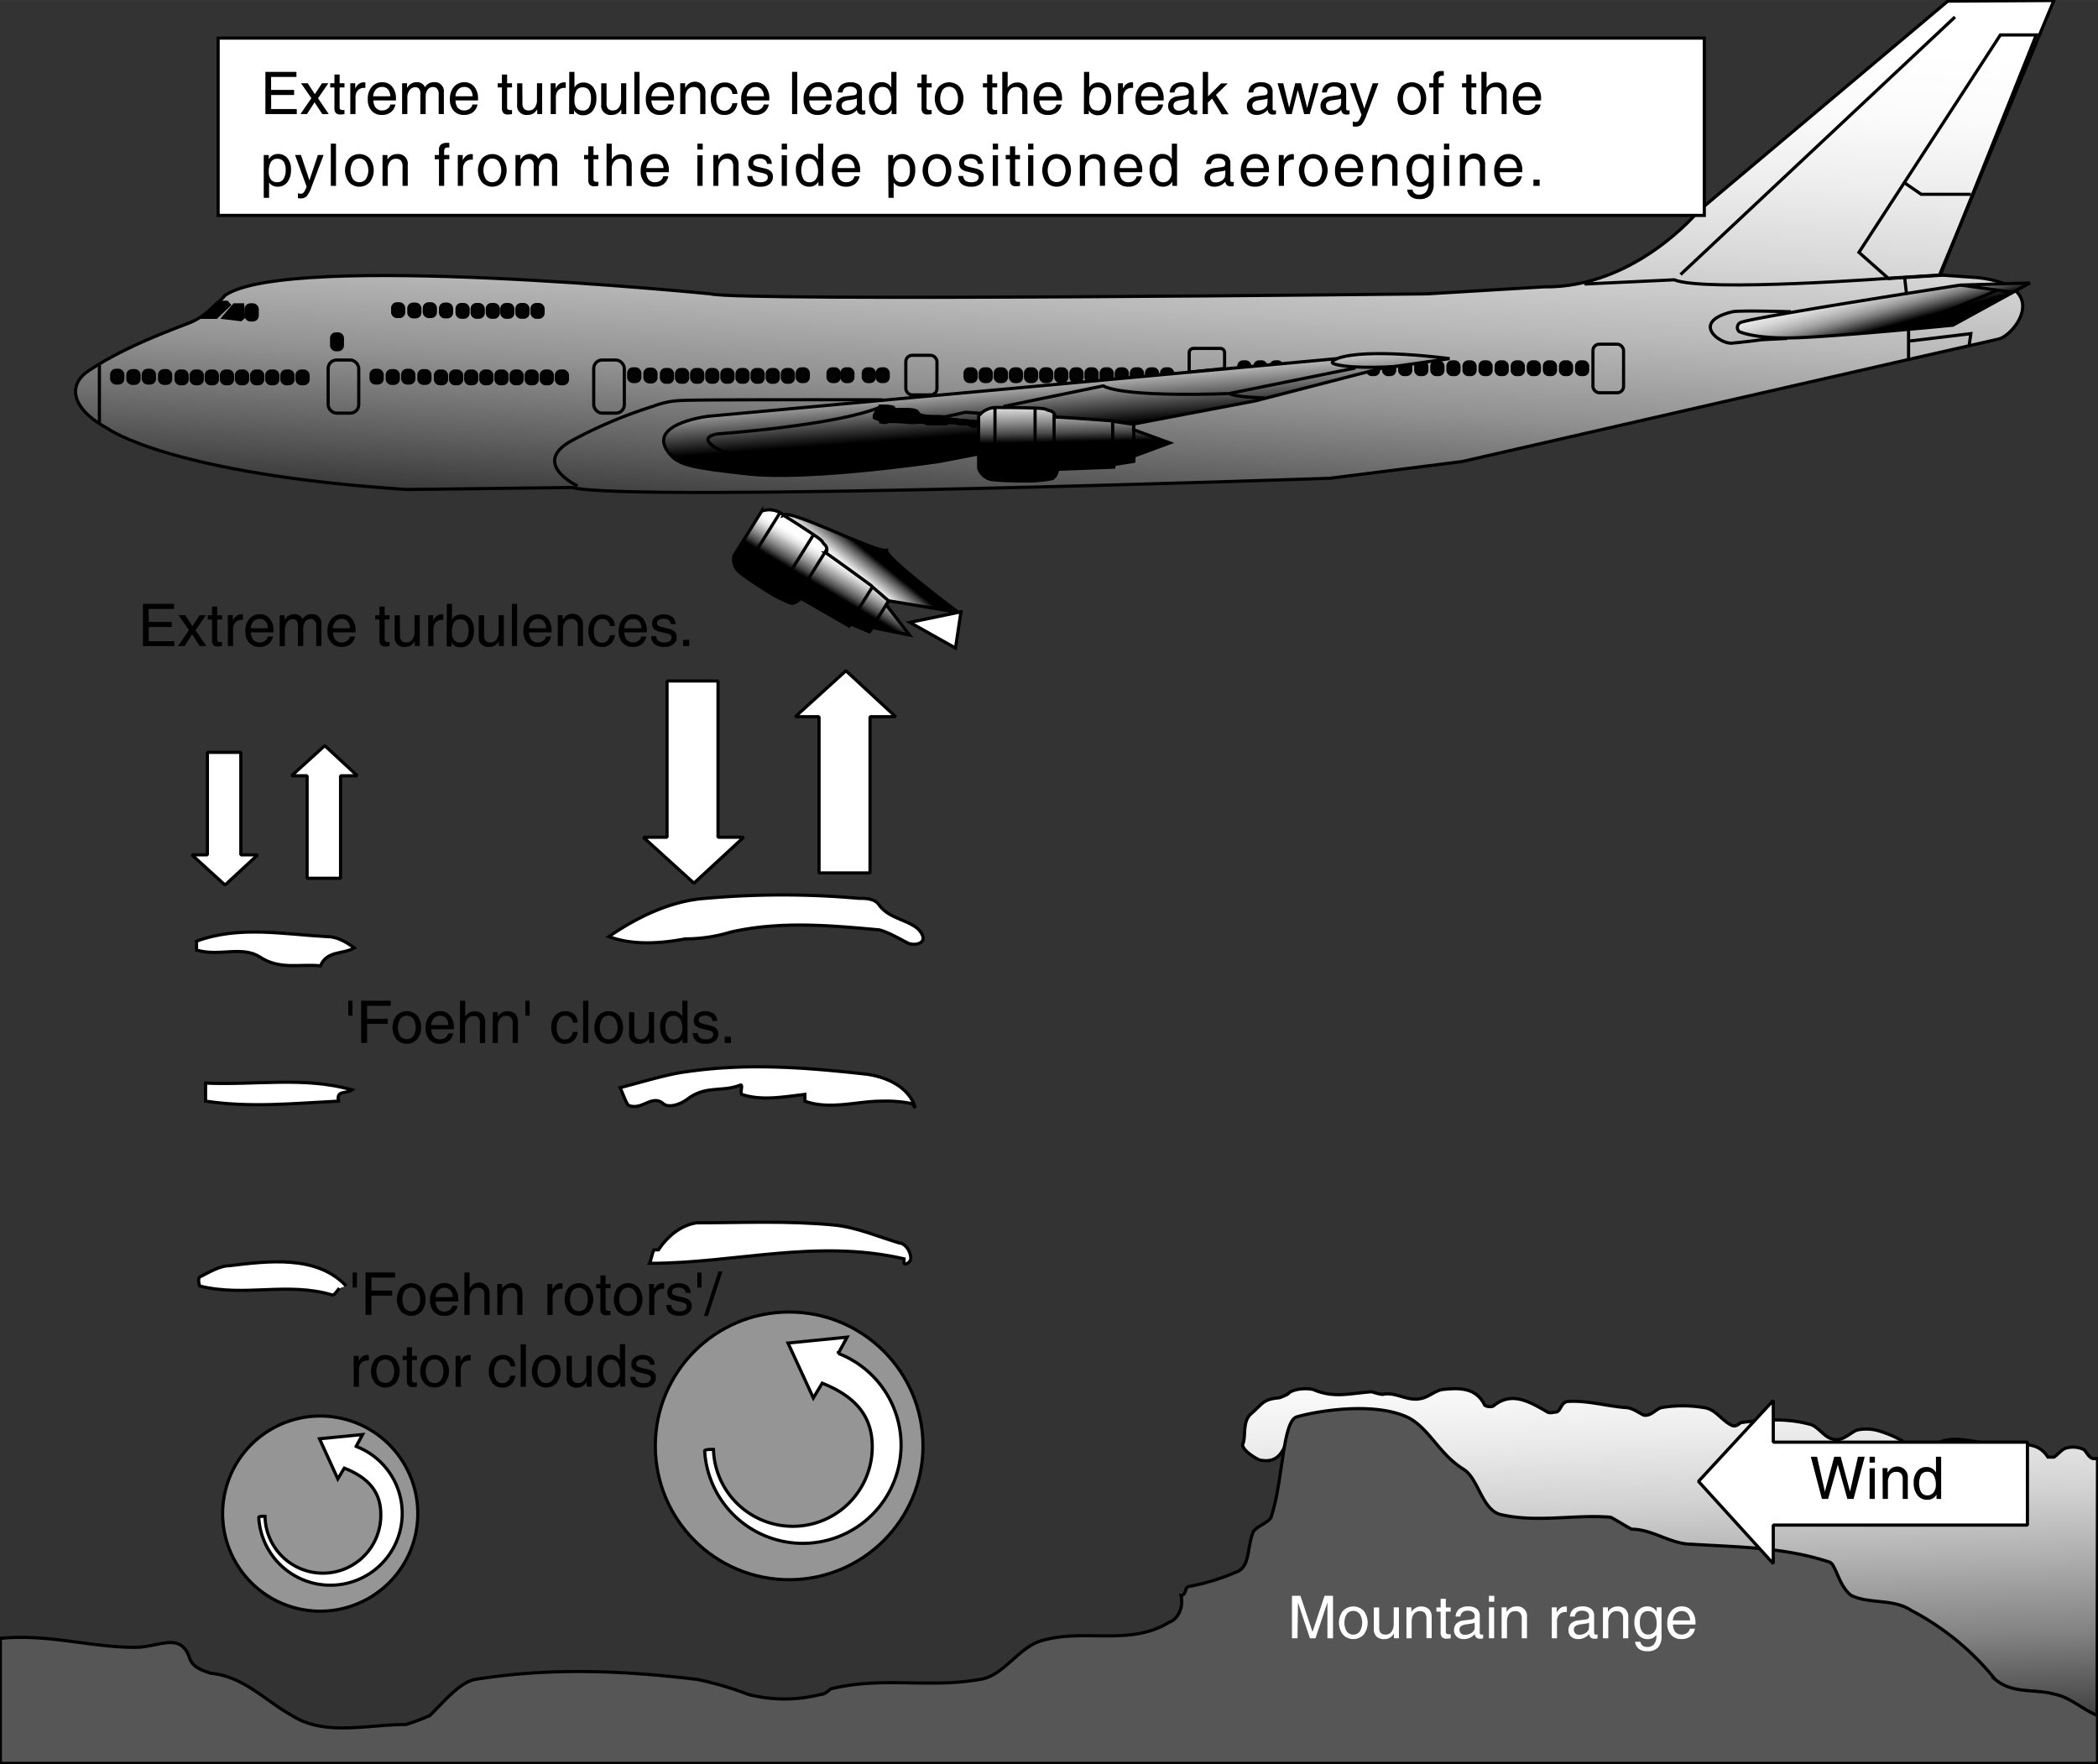 <svg id="Ebene_1" data-name="Ebene 1" xmlns="http://www.w3.org/2000/svg" xmlns:xlink="http://www.w3.org/1999/xlink" width="175.3mm" height="147.4mm" viewBox="0 0 496.91 417.82">
  <rect x="0" y="0" width="496.91" height="417.82" fill="#333333" stroke="none"/>
  <defs>
    <style>
      .cls-1 {
        fill: #959595;
      }

      .cls-1, .cls-10, .cls-11, .cls-12, .cls-13, .cls-14, .cls-15, .cls-16, .cls-2, .cls-3, .cls-4, .cls-6, .cls-7, .cls-8, .cls-9 {
        stroke: #000;
        stroke-width: 0.75px;
      }

      .cls-16, .cls-2, .cls-5 {
        fill: #fff;
      }

      .cls-3 {
        fill: url(#linear-gradient);
      }

      .cls-4 {
        fill: #565656;
      }

      .cls-6 {
        fill: url(#linear-gradient-2);
      }

      .cls-7 {
        fill: none;
      }

      .cls-8 {
        fill: #020202;
      }

      .cls-9 {
        fill: #030303;
      }

      .cls-11 {
        fill: url(#linear-gradient-3);
      }

      .cls-12 {
        fill: url(#linear-gradient-4);
      }

      .cls-13 {
        fill: url(#linear-gradient-5);
      }

      .cls-14 {
        fill: url(#linear-gradient-6);
      }

      .cls-15 {
        fill: url(#linear-gradient-7);
      }

      .cls-16 {
        stroke-miterlimit: 1;
      }
    </style>
    <linearGradient id="linear-gradient" x1="142.49" y1="428.54" x2="138.99" y2="533.04" gradientTransform="matrix(-1.07, 0, 0, 1.07, 577.06, -101.79)" gradientUnits="userSpaceOnUse">
      <stop offset="0" stop-color="#fff"/>
      <stop offset="0.1" stop-color="#fafafa"/>
      <stop offset="0.22" stop-color="#ebebeb"/>
      <stop offset="0.36" stop-color="#d2d2d2"/>
      <stop offset="0.5" stop-color="#afafaf"/>
      <stop offset="0.66" stop-color="#838383"/>
      <stop offset="0.81" stop-color="#4c4c4c"/>
      <stop offset="0.97" stop-color="#0d0d0d"/>
      <stop offset="1"/>
    </linearGradient>
    <linearGradient id="linear-gradient-2" x1="288.85" y1="512.76" x2="275.85" y2="737.76" gradientTransform="translate(-3.63 -471.63)" gradientUnits="userSpaceOnUse">
      <stop offset="0" stop-color="#fff"/>
      <stop offset="0.07" stop-color="#fbfbfb"/>
      <stop offset="0.15" stop-color="#ededed"/>
      <stop offset="0.23" stop-color="#d8d8d8"/>
      <stop offset="0.32" stop-color="#b9b9b9"/>
      <stop offset="0.41" stop-color="#929292"/>
      <stop offset="0.49" stop-color="#626262"/>
      <stop offset="0.58" stop-color="#2a2a2a"/>
      <stop offset="0.64"/>
    </linearGradient>
    <linearGradient id="linear-gradient-3" x1="282.87" y1="588.9" x2="286.29" y2="634.49" gradientTransform="translate(-3.63 -471.63)" gradientUnits="userSpaceOnUse">
      <stop offset="0.21" stop-color="#fff"/>
      <stop offset="0.28" stop-color="#ccc"/>
      <stop offset="0.45" stop-color="#4d4d4d"/>
      <stop offset="0.55"/>
    </linearGradient>
    <linearGradient id="linear-gradient-4" x1="287.96" y1="601.37" x2="288.63" y2="632.37" gradientTransform="translate(-3.63 -471.63)" gradientUnits="userSpaceOnUse">
      <stop offset="0.16" stop-color="#fff"/>
      <stop offset="0.19" stop-color="#f7f7f7"/>
      <stop offset="0.24" stop-color="#e1e1e1"/>
      <stop offset="0.29" stop-color="#bdbdbd"/>
      <stop offset="0.36" stop-color="#8b8b8b"/>
      <stop offset="0.44" stop-color="#4b4b4b"/>
      <stop offset="0.51"/>
    </linearGradient>
    <linearGradient id="linear-gradient-5" x1="476.12" y1="570.47" x2="484.45" y2="600.8" gradientTransform="translate(-3.63 -471.63)" gradientUnits="userSpaceOnUse">
      <stop offset="0" stop-color="#fff"/>
      <stop offset="0.18" stop-color="#fdfdfd"/>
      <stop offset="0.27" stop-color="#f5f5f5"/>
      <stop offset="0.33" stop-color="#e8e8e8"/>
      <stop offset="0.39" stop-color="#d5d5d5"/>
      <stop offset="0.44" stop-color="#bdbdbd"/>
      <stop offset="0.49" stop-color="#9f9f9f"/>
      <stop offset="0.53" stop-color="#7c7c7c"/>
      <stop offset="0.57" stop-color="#525252"/>
      <stop offset="0.61" stop-color="#252525"/>
      <stop offset="0.64"/>
    </linearGradient>
    <linearGradient id="linear-gradient-6" x1="234.82" y1="612.45" x2="235.28" y2="634.07" gradientTransform="matrix(0.85, 0.53, -0.53, 0.85, 356.87, -473.77)" xlink:href="#linear-gradient-4"/>
    <linearGradient id="linear-gradient-7" x1="232.37" y1="179.81" x2="234.79" y2="161.06" gradientTransform="matrix(0.85, 0.53, -0.53, 0.85, 129.69, -95.04)" xlink:href="#linear-gradient-4"/>
  </defs>
  <title>break-away-of-the-pylon.svg</title>
  <circle class="cls-1" cx="186.91" cy="342.45" r="31.7"/>
  <path class="cls-2" d="M199.32,384.28a18.81,18.81,0,0,0,37.61-.7c0-7.94-4.9-12.21-11.85-15l-2.1,3.5-6-13,14-1.4-2.1,3.85a23.28,23.28,0,1,1-31.64,23.11C197.27,384.17,199.32,384.28,199.32,384.28Z" transform="translate(-30.34 -40.98)"/>
  <circle class="cls-1" cx="106.18" cy="399.51" r="23.11" transform="translate(-337.35 371) rotate(-76.85)"/>
  <path class="cls-2" d="M93.11,400.13a13.71,13.71,0,0,0,27.42-.52c0-5.78-3.58-8.89-8.64-10.91l-1.54,2.55-4.34-9.5,10.21-1-1.53,2.81a17,17,0,1,1-23.06,16.85C91.61,400,93.11,400.13,93.11,400.13Z" transform="translate(-30.34 -40.98)"/>
  <path class="cls-2" d="M246.06,339.13c0-2.13-1.6-3.73-2.66-3.73-5.34-1.6-10.14-3.74-15.48-4.27-11.21-1.07-21.88-.53-32.55-.53-3.74.53-6.94,3.2-9.08,6.4h-1.06c-.54,1.07-.54,2.13-1.07,3.2,20.28,0,39.49-5.87,60.3-1.07v1.07C245,340.74,246.06,339.67,246.06,339.13Z" transform="translate(-30.34 -40.98)"/>
  <path class="cls-2" d="M247.13,303.38c-1.6-5.34-7.47-7.47-11.74-8-14.41-1.6-28.28-2.66-42.69-.53-4.27.53-11.21,2.67-15.48,3.74.53,1.06,1.6,4.26,2.14,4.26,3.2,1.07,5.33-2.66,8-.53,1.07,1.07,3.74.53,5.87-1.07,4.27-3.2,8-1.6,12.27-3.2,1.07-.53,0,1.6.54,2.14,4.8,1.6,10.14.53,14.94,0v1.6c5.87,2.13,12.28,0,18.15,0a30.57,30.57,0,0,1,6.93.53C246.6,302.31,246.6,302.84,247.13,303.38Z" transform="translate(-30.34 -40.98)"/>
  <path class="cls-2" d="M248.73,262.29c-1.72-3.45-7.47-3.21-10.14-6.94-1.07-1.6-3.2-1.6-4.8-1.6a205.54,205.54,0,0,0-36.29,0c-8,.53-16,4.27-22.95,9.07,5.87,2.13,12.28,1.6,18.15.53a36.91,36.91,0,0,0,10.67-1.6c11.74-2.67,23.48-1.6,35.22-.53,2.14.53,4.81,2.13,6.94,3.2C247.13,265,249.8,264.42,248.73,262.29Z" transform="translate(-30.34 -40.98)"/>
  <path class="cls-2" d="M114.25,265.49c-2.14-1.6-4.27-2.67-6.41-2.67-10.14-.53-20.81-2.67-30.95,1.07V266c5.34,1.6,10.67-1.07,14.94,1.6,4.81,3.21,9.61,1.6,14.41,2.14C107.84,266,111.58,267.09,114.25,265.49Z" transform="translate(-30.34 -40.98)"/>
  <path class="cls-2" d="M113.71,299.11c-11.2-3.2-22.94-1.07-34.68-1.6v4.27c10.67,1.6,20.81.53,31.48,0C110,299.11,112.11,300.18,113.71,299.11Z" transform="translate(-30.34 -40.98)"/>
  <path class="cls-2" d="M112.32,345.57c-6.94-7.47-18.68-5.87-27.76-4.8-2.13,0-4.8,1.6-6.93,2.67-.54.53,0,2.13,0,2.13,10.67,2.67,20.81-1.07,31.48,2.14.54,0,1.07-1.07,1.6-1.6" transform="translate(-30.34 -40.98)"/>
  <path class="cls-3" d="M527.13,386.45h-1.07c-1.07-.35-1.42-1.42-2.13-2.13a6,6,0,0,0-4.27-.36c-1.07.36-1.78,1.43-2.85,2.14h-1.42c-2.49-3.92-6.41-2.85-10-2.85a4,4,0,0,1-1.06,2.85h-1.43c-1.77-.71-2.13-3.56-3.91-3.56-4.27-.71-9.25-1.78-12.1,2.49-.35.71-1.42.36-1.77.36a24.24,24.24,0,0,0-9.25-5.34,10.48,10.48,0,0,0-5.7-.36c-1.78.71-3.55,2.85-5.69,2.14-2.13-.36-3.56-3.2-5.69-3.56-5.34-1.42-10.68-1.07-16-.36-.36,0-1.07,1.07-2.14.72-2.49-1.07-3.91-3.92-6.76-4.27a30.8,30.8,0,0,0-10,0c-1.42.35-2.49,2.13-4.27,1.78-1.42-.72-2.84-1.78-4.27-1.78-4.62-.36-9.25-1.78-13.87-1.43-1.43.36-1.43,2.14-2.49,2.49-.71,0-1.43.36-2.14,0-4.27-2.49-8.54-5-12.81-1.42-.71.36-2.13,0-2.13-.36-2.13-4.26-6.4-3.91-10-3.55-1.78.35-3.2,1.78-5,2.13-3.2.71-5.52-1.42-8.72-1.07-.35.36-2.93-.53-2.93-.53-5.34.36-8.9,1.6-13.88-.53-1.42-.36-4.36-.27-5.78.8,0,.35-2.22,1.15-2.22,1.15-3.92.36-3.76,1.22-6.76,3.83-2.05,1.78-1.16,5.25-1.87,7-.71,1.43,3.64,3.92,4,3.92,8.89,1.78,4.54-12.54,13.79-10.41,3.2.71,10.14,8.63,13,9.7a4.86,4.86,0,0,1,.71,1.42c5.7,3.2,13.52.36,18.5,5,1.07,1.07-.35,3.2.72,3.91,1.78,2.14,4.62,3.56,7.11,5.7,2.14,1.42,5,1.42,7.47,1.78a26.81,26.81,0,0,1,7.12,2.13c3.91,1.42,7.47,2.85,11.38,4.27a26.65,26.65,0,0,0,5.34.36c.71.35,1.07.71,1.78,1.06a21.94,21.94,0,0,1,5.69,1.43c5,2.49,10.32,3.2,15.66,5,1.42.35,1.77,2.13,2.84,2.84,6.05,3.56,12.1,5.34,18.15,9.25,3.2,2.14,7.82,1.43,11.38,3.92,1.78,1.42,2.85,3.55,4.63,3.91,5,1.78,10,3.2,14.94,4.63.71.35,2.13,1.42,3.2,2.13,2.49,1.07,5,.71,7.47,1.78,5.69,2.13,11.74,3.2,17.79,5l9.61,2.13Z" transform="translate(-30.34 -40.98)"/>
  <path class="cls-4" d="M527.13,447.29c-3.56-1.42-6.41-4.27-10-5-5-1.42-10,0-14.24-3.56A63,63,0,0,0,483,422.39c-4.27-2.85-10-1.43-14.23-3.56-2.85-2.14-3.56-7.12-5-7.83-10.67-3.56-21.35-3.56-32.73-4.27-5,0-9.25-3.56-14.23-3.56-1.43-.71-3.56-2.13-5-2.84-8.54-.71-17.79,1.42-26.33-.71-4.27-1.43-5-8.54-8.54-10.68-5.69-3.55-7.83-9.25-12.81-12.09-8.54-4.27-23.3-1.34-26.68-.27s-3.2,15.21-6.05,23.75c-.71,1.42-3.56,2.13-4.27,3.56-1.42,3.55-.71,7.82-3.56,9.25a53.39,53.39,0,0,1-11.38,3.55c-1.43,0-.71,2.14-2.14,2.14.71,2.84-.71,5.69-2.84,6.4-9.25,5.69-19.93,1.43-29.89,4.27-5.69,1.42-9.25,8.54-14.94,9.25-12.1,2.14-22.77-.71-34.87,2.14-.71,0-1.42,1.42-2.84,1.42a34.74,34.74,0,0,1-17.08,0,78,78,0,0,0-12.1-3.56c-17.79-2.13-34.86-2.84-52.65,0-3.56.71-7.12,5-10.68,8.54a50.16,50.16,0,0,1-5.69,2.14c-9.25,0-19.21,2.84-27-2.14-6.4-3.56-11.38-9.25-19.21-10-2.13-.71-4.27-1.42-5-3.56-2.13-6.4-7.25-2.58-12.94-2.58-10.67,0-20.48-3.24-31.89-2.13v29.62H527.13Z" transform="translate(-30.34 -40.98)"/>
  <g>
    <g>
      <path d="M113.87,345.93v-3.56h1v3.56Z" transform="translate(-30.34 -40.98)"/>
      <path d="M116.92,352.42V342.37h7v1.2h-5.6v3.07h4.9v1.21h-4.9v4.57h-1.36Z" transform="translate(-30.34 -40.98)"/>
    </g>
    <g>
      <path d="M125.28,351.55a4.64,4.64,0,0,1,0-5.6,3.4,3.4,0,0,1,4.93,0,4.68,4.68,0,0,1,0,5.6,3.37,3.37,0,0,1-4.93,0Zm4-.75a3.9,3.9,0,0,0,0-4.09,1.94,1.94,0,0,0-3.08,0,4,4,0,0,0,0,4.09,1.94,1.94,0,0,0,3.08,0Z" transform="translate(-30.34 -40.98)"/>
      <path d="M135.52,352.62a3.13,3.13,0,0,1-2.44-1,3.91,3.91,0,0,1-.89-2.72,4.35,4.35,0,0,1,.94-2.93,3.16,3.16,0,0,1,2.53-1.09A2.86,2.86,0,0,1,138,346a4.25,4.25,0,0,1,.88,2.8v.44H133.5a3.18,3.18,0,0,0,.5,1.67,1.9,1.9,0,0,0,1.64.7,2,2,0,0,0,1.23-.4,1.56,1.56,0,0,0,.64-1h1.22a3.09,3.09,0,0,1-1.09,1.83A3.33,3.33,0,0,1,135.52,352.62Zm2.06-4.42a2.72,2.72,0,0,0-.51-1.58,1.75,1.75,0,0,0-1.46-.63,1.88,1.88,0,0,0-1.55.72,2.81,2.81,0,0,0-.56,1.49Z" transform="translate(-30.34 -40.98)"/>
      <path d="M140.33,342.37h1.23v3.73l.21-.28a2.49,2.49,0,0,1,4.53,1.59v5h-1.23v-4.7a2,2,0,0,0-.35-1.31,1.42,1.42,0,0,0-1.14-.4,1.78,1.78,0,0,0-1.47.67,2.78,2.78,0,0,0-.55,1.82v3.92h-1.23Z" transform="translate(-30.34 -40.98)"/>
      <path d="M148.12,345.1h1.16v1.08l.28-.36a2.79,2.79,0,0,1,3.87-.28,2.56,2.56,0,0,1,.65,1.87v5h-1.23v-4.59a2.11,2.11,0,0,0-.37-1.4,1.54,1.54,0,0,0-1.21-.42,1.66,1.66,0,0,0-1.4.67,2.89,2.89,0,0,0-.52,1.82v3.92h-1.23Z" transform="translate(-30.34 -40.98)"/>
      <path d="M160,345.1h1.17v1.26a4.56,4.56,0,0,1,.34-.54,2.06,2.06,0,0,1,1.71-.93,1.07,1.07,0,0,1,.35.06v1.26h-.25a2,2,0,0,0-1.54.6,2.4,2.4,0,0,0-.55,1.7v3.92H160Z" transform="translate(-30.34 -40.98)"/>
      <path d="M165,351.55a4.64,4.64,0,0,1,0-5.6,3.38,3.38,0,0,1,4.92,0,4.64,4.64,0,0,1,0,5.6,3.36,3.36,0,0,1-4.92,0Zm4-.75a4,4,0,0,0,0-4.09,2,2,0,0,0-3.09,0,4,4,0,0,0,0,4.09,2,2,0,0,0,3.09,0Z" transform="translate(-30.34 -40.98)"/>
      <path d="M174.93,352.41a6.16,6.16,0,0,1-.92.1,1.5,1.5,0,0,1-1.14-.36,1.76,1.76,0,0,1-.33-1.22v-4.82h-1v-1h1v-2.05h1.23v2.05h1.16v1h-1.16v4.82a.47.47,0,0,0,.2.39.89.89,0,0,0,.52.14h.44Z" transform="translate(-30.34 -40.98)"/>
      <path d="M176.65,351.55a4.64,4.64,0,0,1,0-5.6,3.4,3.4,0,0,1,4.93,0,4.68,4.68,0,0,1,0,5.6,3.37,3.37,0,0,1-4.93,0Zm4-.75a3.9,3.9,0,0,0,0-4.09,1.94,1.94,0,0,0-3.08,0,4,4,0,0,0,0,4.09,1.94,1.94,0,0,0,3.08,0Z" transform="translate(-30.34 -40.98)"/>
      <path d="M184.09,345.1h1.17v1.26a3.52,3.52,0,0,1,.33-.54,2.09,2.09,0,0,1,1.72-.93,1,1,0,0,1,.34.06v1.26h-.25a2,2,0,0,0-1.54.6,2.44,2.44,0,0,0-.54,1.7v3.92h-1.23Z" transform="translate(-30.34 -40.98)"/>
      <path d="M192.77,347.22a1.29,1.29,0,0,0-.5-.94,1.93,1.93,0,0,0-1.19-.33,2.08,2.08,0,0,0-1.16.26.88.88,0,0,0-.4.78.67.67,0,0,0,.28.59,4,4,0,0,0,1.11.4l1.28.3a3.26,3.26,0,0,1,1.52.71,1.73,1.73,0,0,1,.45,1.27,2.1,2.1,0,0,1-.78,1.72,3.23,3.23,0,0,1-2.12.64A3.61,3.61,0,0,1,189,352a2.48,2.48,0,0,1-.84-1.92h1.18a1.55,1.55,0,0,0,.55,1.13,2.36,2.36,0,0,0,1.41.35,2.11,2.11,0,0,0,1.26-.32,1.07,1.07,0,0,0,.43-.91.67.67,0,0,0-.28-.58,3.46,3.46,0,0,0-1.13-.4l-1.27-.3a3.14,3.14,0,0,1-1.47-.69,1.63,1.63,0,0,1-.44-1.23,2,2,0,0,1,.73-1.64,3.63,3.63,0,0,1,4,0,2.22,2.22,0,0,1,.8,1.71Z" transform="translate(-30.34 -40.98)"/>
      <path d="M195.5,345.93v-3.56h1v3.56Z" transform="translate(-30.34 -40.98)"/>
      <path d="M201.46,342.11,198,352.69h-.93l3.42-10.58Z" transform="translate(-30.34 -40.98)"/>
    </g>
    <g>
      <path d="M114.12,362.1h1.17v1.26a4.56,4.56,0,0,1,.34-.54,2.06,2.06,0,0,1,1.71-.93,1.07,1.07,0,0,1,.35.06v1.26h-.25a2,2,0,0,0-1.54.6,2.45,2.45,0,0,0-.55,1.7v3.92h-1.23Z" transform="translate(-30.34 -40.98)"/>
      <path d="M119.14,368.55a4.64,4.64,0,0,1,0-5.6,3.38,3.38,0,0,1,4.92,0,4.64,4.64,0,0,1,0,5.6,3.36,3.36,0,0,1-4.92,0Zm4-.75a4,4,0,0,0,0-4.09,2,2,0,0,0-3.09,0,4,4,0,0,0,0,4.09,2,2,0,0,0,3.09,0Z" transform="translate(-30.34 -40.98)"/>
      <path d="M129.09,369.41a6.16,6.16,0,0,1-.92.1,1.5,1.5,0,0,1-1.14-.36,1.76,1.76,0,0,1-.33-1.22v-4.82h-1v-1h1v-2.05h1.23v2.05h1.16v1h-1.16v4.82a.47.47,0,0,0,.2.39.89.89,0,0,0,.52.14h.44Z" transform="translate(-30.34 -40.98)"/>
      <path d="M130.81,368.55a4.64,4.64,0,0,1,0-5.6,3.4,3.4,0,0,1,4.93,0,4.64,4.64,0,0,1,0,5.6,3.37,3.37,0,0,1-4.93,0Zm4-.75a4,4,0,0,0,0-4.09,1.84,1.84,0,0,0-1.55-.76,1.81,1.81,0,0,0-1.54.76,4,4,0,0,0,0,4.09,1.84,1.84,0,0,0,1.54.76A1.87,1.87,0,0,0,134.82,367.8Z" transform="translate(-30.34 -40.98)"/>
      <path d="M138.25,362.1h1.17v1.26a3.52,3.52,0,0,1,.33-.54,2.09,2.09,0,0,1,1.72-.93,1.12,1.12,0,0,1,.35.06v1.26h-.26a2,2,0,0,0-1.54.6,2.44,2.44,0,0,0-.54,1.7v3.92h-1.23Z" transform="translate(-30.34 -40.98)"/>
      <path d="M152.4,366.79a3.4,3.4,0,0,1-1,2.1,2.93,2.93,0,0,1-2.09.73,2.88,2.88,0,0,1-2.33-1.05,4.33,4.33,0,0,1-.86-2.82,4.19,4.19,0,0,1,.9-2.82,3.37,3.37,0,0,1,4.52-.32,2.75,2.75,0,0,1,.84,2h-1.18a1.68,1.68,0,0,0-1.81-1.64,1.68,1.68,0,0,0-1.46.74,3.55,3.55,0,0,0-.53,2.06,3.74,3.74,0,0,0,.49,2.1,1.68,1.68,0,0,0,1.47.71,1.73,1.73,0,0,0,1.2-.46,2.42,2.42,0,0,0,.64-1.31Z" transform="translate(-30.34 -40.98)"/>
      <path d="M153.66,359.37h1.23v10.05h-1.23Z" transform="translate(-30.34 -40.98)"/>
      <path d="M157.26,368.55a4.64,4.64,0,0,1,0-5.6,3.4,3.4,0,0,1,4.93,0,4.68,4.68,0,0,1,0,5.6,3.37,3.37,0,0,1-4.93,0Zm4-.75a3.9,3.9,0,0,0,0-4.09,1.94,1.94,0,0,0-3.08,0,4,4,0,0,0,0,4.09,1.94,1.94,0,0,0,3.08,0Z" transform="translate(-30.34 -40.98)"/>
      <path d="M165.8,366.82a2,2,0,0,0,.35,1.33,1.47,1.47,0,0,0,1.16.41,1.68,1.68,0,0,0,1.41-.69,3.06,3.06,0,0,0,.51-1.86V362.1h1.24v7.32H169.3V368.3a3.73,3.73,0,0,1-.28.38,2.48,2.48,0,0,1-2,.94,2.19,2.19,0,0,1-2.48-2.49v-5h1.23Z" transform="translate(-30.34 -40.98)"/>
      <path d="M175.1,369.62a2.84,2.84,0,0,1-2.34-1.1,4.64,4.64,0,0,1-.87-3,4,4,0,0,1,.84-2.66,2.73,2.73,0,0,1,2.2-1,2.45,2.45,0,0,1,2.13,1.14l.1.13v-3.79h1.23v10.05h-1.14v-1l-.16.23A2.43,2.43,0,0,1,175.1,369.62Zm.07-6.63a1.74,1.74,0,0,0-1.51.66,3.62,3.62,0,0,0-.48,2.1,3.53,3.53,0,0,0,.52,2.08,1.68,1.68,0,0,0,1.47.73,1.75,1.75,0,0,0,1.44-.67,2.71,2.71,0,0,0,.55-1.78,4.25,4.25,0,0,0-.52-2.31A1.64,1.64,0,0,0,175.17,363Z" transform="translate(-30.34 -40.98)"/>
      <path d="M184.29,364.22a1.29,1.29,0,0,0-.5-.94,1.93,1.93,0,0,0-1.19-.33,2.06,2.06,0,0,0-1.16.26.88.88,0,0,0-.4.78.67.67,0,0,0,.28.59,3.82,3.82,0,0,0,1.11.4l1.27.3a3.26,3.26,0,0,1,1.53.71,1.73,1.73,0,0,1,.45,1.27,2.1,2.1,0,0,1-.78,1.72,3.23,3.23,0,0,1-2.12.64,3.61,3.61,0,0,1-2.3-.62,2.48,2.48,0,0,1-.84-1.92h1.18a1.55,1.55,0,0,0,.55,1.13,2.36,2.36,0,0,0,1.41.35,2.11,2.11,0,0,0,1.26-.32,1.07,1.07,0,0,0,.43-.91.67.67,0,0,0-.28-.58,3.46,3.46,0,0,0-1.13-.4l-1.27-.3a3.14,3.14,0,0,1-1.47-.69,1.63,1.63,0,0,1-.44-1.23,2,2,0,0,1,.73-1.64,3.63,3.63,0,0,1,4,0,2.22,2.22,0,0,1,.8,1.71Z" transform="translate(-30.34 -40.98)"/>
    </g>
  </g>
  <g>
    <g>
      <path class="cls-5" d="M337.66,429h-1.32V418.94h2l2.87,8.55h0l2.85-8.55h2V429h-1.32v-8.5h0l-2.83,8.5h-1.31l-2.84-8.48h0Z" transform="translate(-30.34 -40.98)"/>
      <path class="cls-5" d="M348.41,428.12a4.64,4.64,0,0,1,0-5.6,3.4,3.4,0,0,1,4.93,0,4.68,4.68,0,0,1,0,5.6,3.37,3.37,0,0,1-4.93,0Zm4-.75a4,4,0,0,0,0-4.09,1.84,1.84,0,0,0-1.55-.76,1.81,1.81,0,0,0-1.54.76,4,4,0,0,0,0,4.09,1.81,1.81,0,0,0,1.54.76A1.84,1.84,0,0,0,352.42,427.37Z" transform="translate(-30.34 -40.98)"/>
      <path class="cls-5" d="M357,426.39a2,2,0,0,0,.35,1.33,1.49,1.49,0,0,0,1.16.41,1.68,1.68,0,0,0,1.41-.69,3.06,3.06,0,0,0,.52-1.86v-3.9h1.23V429h-1.17v-1.11a3.27,3.27,0,0,1-.28.37,2.44,2.44,0,0,1-2,.94,2.56,2.56,0,0,1-1.87-.62,2.53,2.53,0,0,1-.62-1.87v-5H357Z" transform="translate(-30.34 -40.98)"/>
      <path class="cls-5" d="M363.46,421.68h1.17v1.08l.27-.37a2.79,2.79,0,0,1,3.87-.28,2.52,2.52,0,0,1,.66,1.87v5H368.2V424.4a2.07,2.07,0,0,0-.37-1.39,1.51,1.51,0,0,0-1.21-.43,1.69,1.69,0,0,0-1.41.67,3,3,0,0,0-.52,1.82V429h-1.23Z" transform="translate(-30.34 -40.98)"/>
      <path class="cls-5" d="M373.94,429a6.16,6.16,0,0,1-.92.1,1.5,1.5,0,0,1-1.14-.36,1.76,1.76,0,0,1-.33-1.22v-4.82h-1v-1h1v-2.05h1.23v2.05h1.16v1h-1.16v4.82a.47.47,0,0,0,.19.39.85.85,0,0,0,.53.14h.44Z" transform="translate(-30.34 -40.98)"/>
      <path class="cls-5" d="M377.07,429.19a2.41,2.41,0,0,1-1.71-.58,2,2,0,0,1-.63-1.55,2.06,2.06,0,0,1,.6-1.56,2.91,2.91,0,0,1,1.72-.73l1.68-.21a2.66,2.66,0,0,0,.39-.07.64.64,0,0,0,.37-.24.87.87,0,0,0,.13-.47v-.06a1.08,1.08,0,0,0-.45-.92,2,2,0,0,0-1.24-.33,1.82,1.82,0,0,0-1.18.35,1.56,1.56,0,0,0-.52,1.05H375.1a2.45,2.45,0,0,1,.84-1.81,3.47,3.47,0,0,1,2.18-.6,3.15,3.15,0,0,1,2,.57,2.09,2.09,0,0,1,.7,1.69v4a.4.4,0,0,0,.11.3.42.42,0,0,0,.3.11h.16l.23-.05V429a1.58,1.58,0,0,1-.37.11,1.61,1.61,0,0,1-.34,0,1.22,1.22,0,0,1-1-.38,1.6,1.6,0,0,1-.29-.72,2.5,2.5,0,0,1-.32.33A3.26,3.26,0,0,1,377.07,429.19Zm2.55-3.1v-.79a2.68,2.68,0,0,1-.76.22l-1.13.17a3,3,0,0,0-1.3.41.94.94,0,0,0-.41.79,1.29,1.29,0,0,0,.33.95,1.33,1.33,0,0,0,1,.33,2.6,2.6,0,0,0,1.64-.53,1.76,1.76,0,0,0,.6-.83,1.18,1.18,0,0,0,.05-.28C379.61,426.4,379.62,426.25,379.62,426.09Z" transform="translate(-30.34 -40.98)"/>
      <path class="cls-5" d="M383,418.94h1.26v1.4H383Zm0,2.74h1.23V429H383Z" transform="translate(-30.34 -40.98)"/>
      <path class="cls-5" d="M386,421.68h1.17v1.08l.28-.37a2.53,2.53,0,0,1,2-.93A2.27,2.27,0,0,1,392,424v5h-1.23V424.4a2.07,2.07,0,0,0-.37-1.39,1.51,1.51,0,0,0-1.21-.43,1.69,1.69,0,0,0-1.41.67,3,3,0,0,0-.51,1.82V429H386Z" transform="translate(-30.34 -40.98)"/>
      <path class="cls-5" d="M397.88,421.68h1.17v1.25a4.56,4.56,0,0,1,.34-.54,2.06,2.06,0,0,1,1.71-.93,1.12,1.12,0,0,1,.35.06v1.26h-.25a2,2,0,0,0-1.54.6,2.4,2.4,0,0,0-.55,1.7V429h-1.23Z" transform="translate(-30.34 -40.98)"/>
    </g>
    <g>
      <path class="cls-5" d="M404.16,429.19a2.39,2.39,0,0,1-1.7-.58,2,2,0,0,1-.63-1.55,2.1,2.1,0,0,1,.59-1.56,2.91,2.91,0,0,1,1.73-.73l1.67-.21a2.26,2.26,0,0,0,.39-.07.64.64,0,0,0,.37-.24.79.79,0,0,0,.13-.47v-.06a1.1,1.1,0,0,0-.44-.92,2.05,2.05,0,0,0-1.24-.33,1.85,1.85,0,0,0-1.19.35,1.59,1.59,0,0,0-.51,1.05h-1.14a2.43,2.43,0,0,1,.85-1.81,3.42,3.42,0,0,1,2.17-.6,3.13,3.13,0,0,1,2,.57,2.06,2.06,0,0,1,.7,1.69v4a.44.44,0,0,0,.11.3.45.45,0,0,0,.31.11h.16l.23-.05V429a1.66,1.66,0,0,1-.38.11,1.47,1.47,0,0,1-.33,0,1.23,1.23,0,0,1-1-.38,1.72,1.72,0,0,1-.29-.72,2.42,2.42,0,0,1-.31.33A3.28,3.28,0,0,1,404.16,429.19Zm2.55-3.1v-.79a2.58,2.58,0,0,1-.76.22l-1.13.17a3.1,3.1,0,0,0-1.3.41.94.94,0,0,0-.41.79,1.17,1.17,0,0,0,1.29,1.28,2.58,2.58,0,0,0,1.64-.53,1.71,1.71,0,0,0,.61-.83,1.31,1.31,0,0,0,0-.28C406.7,426.4,406.71,426.25,406.71,426.09Z" transform="translate(-30.34 -40.98)"/>
      <path class="cls-5" d="M410,421.68h1.17v1.08l.27-.37a2.53,2.53,0,0,1,2-.93,2.56,2.56,0,0,1,1.87.65A2.52,2.52,0,0,1,416,424v5h-1.23V424.4a2.06,2.06,0,0,0-.38-1.39,1.5,1.5,0,0,0-1.2-.43,1.66,1.66,0,0,0-1.41.67,2.89,2.89,0,0,0-.52,1.82V429H410Z" transform="translate(-30.34 -40.98)"/>
      <path class="cls-5" d="M420.48,431.06a2,2,0,0,0,1.62-.66,3,3,0,0,0,.55-1.95v-.24h0a2.4,2.4,0,0,1-2,1,2.84,2.84,0,0,1-2.34-1.1,4.69,4.69,0,0,1-.86-3,4,4,0,0,1,.85-2.66,2.78,2.78,0,0,1,2.24-1,2.41,2.41,0,0,1,2.09,1.14l.09.13v-1.05h1.15v6.77a3.9,3.9,0,0,1-.83,2.74,3.33,3.33,0,0,1-2.55.89,3.14,3.14,0,0,1-2-.57,2.45,2.45,0,0,1-.88-1.67h1.26a1.37,1.37,0,0,0,.52.9A1.62,1.62,0,0,0,420.48,431.06Zm.24-8.48a1.74,1.74,0,0,0-1.5.65,3.6,3.6,0,0,0-.48,2.09,3.48,3.48,0,0,0,.52,2.07,1.67,1.67,0,0,0,1.46.73,1.78,1.78,0,0,0,1.45-.67,2.71,2.71,0,0,0,.54-1.77,4.42,4.42,0,0,0-.49-2.33A1.67,1.67,0,0,0,420.72,422.58Z" transform="translate(-30.34 -40.98)"/>
      <path class="cls-5" d="M428.57,429.19a3.11,3.11,0,0,1-2.44-1,3.91,3.91,0,0,1-.89-2.72,4.35,4.35,0,0,1,.94-2.93,3.16,3.16,0,0,1,2.53-1.09,2.86,2.86,0,0,1,2.32,1.06,4.31,4.31,0,0,1,.88,2.81l0,.43h-5.34a3.18,3.18,0,0,0,.5,1.67,1.9,1.9,0,0,0,1.64.7,2,2,0,0,0,1.23-.4,1.6,1.6,0,0,0,.64-1h1.22a3.11,3.11,0,0,1-1.1,1.84A3.35,3.35,0,0,1,428.57,429.19Zm2.06-4.42a2.72,2.72,0,0,0-.51-1.58,1.75,1.75,0,0,0-1.46-.63,1.91,1.91,0,0,0-1.56.72,2.81,2.81,0,0,0-.55,1.49Z" transform="translate(-30.34 -40.98)"/>
    </g>
  </g>
  <polygon class="cls-2" points="226.31 153.49 227.6 144.91 215.49 147.41 226.31 153.49"/>
  <path class="cls-6" d="M345.38,154.25s-166.09,5.79-179.5,2.19l-39.17.48C70.71,153.25,56,142.58,56,142.58c-9.14-4.94-9.5-10.54-4.76-13.73,9.16-6.16,21.43-10.33,24.43-11.6,4-1.69,8-6.33,8-6.33,15-10.34,115-.34,115-.34,6.5,1.84,169.67,0,169.67,0L396,108.92c21.67.33,36.67-18,36.67-18l59-49.67,25.12-.15-27.08,65,9.06.63c18,2,8.54,13.81,4.9,14.56s-127,29-127,29Z" transform="translate(-30.34 -40.98)"/>
  <path class="cls-7" d="M320.38,128.25V124.5a1,1,0,0,0-1-1H313a1,1,0,0,0-1,1v4.63Z" transform="translate(-30.34 -40.98)"/>
  <rect class="cls-7" x="214.54" y="84.15" width="7.38" height="9.38" rx="1.5" ry="1.5"/>
  <rect class="cls-7" x="377.29" y="81.52" width="7.25" height="11.5" rx="1.5" ry="1.5"/>
  <line class="cls-7" x1="398.04" y1="65.02" x2="463.04" y2="4.02"/>
  <polygon class="cls-7" points="482.29 8.27 473.79 8.27 440.29 59.77 447.29 65.96 459.54 65.21 482.29 8.27"/>
  <polyline class="cls-7" points="451.04 43.27 455.04 46.02 466.79 46.02"/>
  <path class="cls-7" d="M405.63,108.25l21.25-1c7.25,3,52.75-.5,52.75-.5l11.18-.69" transform="translate(-30.34 -40.98)"/>
  <path class="cls-7" d="M454.5,114.81s-12.06-.37-13.81,0c-10.19,2.44-2.94,7.75-.13,7.44,2.38-.19,7.13-.81,7.13-.81l6-.31" transform="translate(-30.34 -40.98)"/>
  <line class="cls-7" x1="451.1" y1="65.65" x2="451.54" y2="69.46"/>
  <line class="cls-7" x1="452.04" y1="78.02" x2="452.04" y2="85.27"/>
  <polyline class="cls-7" points="452.29 80.77 466.79 79.02 466.41 81.71"/>
  <rect class="cls-8" x="293.41" y="85.71" width="2.63" height="3" rx="1" ry="1"/>
  <rect class="cls-9" x="207.75" y="87.36" width="2.62" height="3" rx="1" ry="1"/>
  <rect class="cls-9" x="204.47" y="87.36" width="2.62" height="3" rx="1" ry="1"/>
  <rect class="cls-9" x="199.39" y="87.36" width="2.62" height="3" rx="1" ry="1"/>
  <rect class="cls-9" x="196.12" y="87.36" width="2.62" height="3" rx="1" ry="1"/>
  <rect class="cls-9" x="188.83" y="87.36" width="2.62" height="3" rx="1" ry="1"/>
  <g>
    <rect class="cls-9" x="228.58" y="87.36" width="2.62" height="3" rx="1" ry="1"/>
    <rect class="cls-9" x="232.16" y="87.36" width="2.62" height="3" rx="1" ry="1"/>
    <rect class="cls-9" x="235.74" y="87.36" width="2.62" height="3" rx="1" ry="1"/>
    <rect class="cls-9" x="239.32" y="87.36" width="2.62" height="3" rx="1" ry="1"/>
    <rect class="cls-9" x="242.9" y="87.36" width="2.62" height="3" rx="1" ry="1"/>
    <rect class="cls-9" x="246.48" y="87.36" width="2.62" height="3" rx="1" ry="1"/>
    <rect class="cls-9" x="250.06" y="87.36" width="2.62" height="3" rx="1" ry="1"/>
    <rect class="cls-9" x="253.64" y="87.36" width="2.62" height="3" rx="1" ry="1"/>
    <rect class="cls-9" x="257.22" y="87.36" width="2.62" height="3" rx="1" ry="1"/>
  </g>
  <g>
    <rect class="cls-9" x="148.91" y="87.36" width="2.63" height="3" rx="1" ry="1"/>
    <rect class="cls-9" x="152.75" y="87.44" width="2.62" height="3" rx="1" ry="1"/>
    <rect class="cls-9" x="156.66" y="87.52" width="2.63" height="3" rx="1" ry="1"/>
    <rect class="cls-9" x="160.24" y="87.52" width="2.63" height="3" rx="1" ry="1"/>
    <rect class="cls-9" x="163.82" y="87.52" width="2.62" height="3" rx="1" ry="1"/>
    <rect class="cls-9" x="167.4" y="87.52" width="2.62" height="3" rx="1" ry="1"/>
    <rect class="cls-9" x="170.98" y="87.52" width="2.62" height="3" rx="1" ry="1"/>
    <rect class="cls-9" x="174.56" y="87.52" width="2.62" height="3" rx="1" ry="1"/>
    <rect class="cls-9" x="178.14" y="87.52" width="2.62" height="3" rx="1" ry="1"/>
    <rect class="cls-9" x="181.72" y="87.52" width="2.62" height="3" rx="1" ry="1"/>
    <rect class="cls-9" x="185.3" y="87.52" width="2.62" height="3" rx="1" ry="1"/>
  </g>
  <rect class="cls-9" x="100.5" y="71.96" width="2.62" height="3" rx="1" ry="1"/>
  <rect class="cls-9" x="104.33" y="72.04" width="2.62" height="3" rx="1" ry="1"/>
  <rect class="cls-9" x="93" y="71.96" width="2.62" height="3" rx="1" ry="1"/>
  <rect class="cls-9" x="96.83" y="72.04" width="2.62" height="3" rx="1" ry="1"/>
  <rect class="cls-9" x="108.25" y="72.13" width="2.62" height="3" rx="1" ry="1"/>
  <rect class="cls-9" x="111.83" y="72.13" width="2.62" height="3" rx="1" ry="1"/>
  <rect class="cls-9" x="115.41" y="72.13" width="2.62" height="3" rx="1" ry="1"/>
  <rect class="cls-9" x="118.85" y="72.13" width="2.62" height="3" rx="1" ry="1"/>
  <rect class="cls-9" x="122.43" y="72.13" width="2.63" height="3" rx="1" ry="1"/>
  <rect class="cls-9" x="126.01" y="72.13" width="2.62" height="3" rx="1" ry="1"/>
  <g>
    <rect class="cls-9" x="95.39" y="87.71" width="2.62" height="3" rx="1" ry="1"/>
    <rect class="cls-9" x="99.22" y="87.79" width="2.62" height="3" rx="1" ry="1"/>
    <rect class="cls-9" x="87.89" y="87.71" width="2.62" height="3" rx="1" ry="1"/>
    <rect class="cls-9" x="91.72" y="87.79" width="2.62" height="3" rx="1" ry="1"/>
    <rect class="cls-9" x="103.14" y="87.88" width="2.62" height="3" rx="1" ry="1"/>
    <rect class="cls-9" x="106.72" y="87.88" width="2.62" height="3" rx="1" ry="1"/>
    <rect class="cls-9" x="110.3" y="87.88" width="2.62" height="3" rx="1" ry="1"/>
    <rect class="cls-9" x="113.88" y="87.88" width="2.62" height="3" rx="1" ry="1"/>
    <rect class="cls-9" x="117.46" y="87.88" width="2.62" height="3" rx="1" ry="1"/>
    <rect class="cls-9" x="121.04" y="87.88" width="2.62" height="3" rx="1" ry="1"/>
    <rect class="cls-9" x="124.62" y="87.88" width="2.63" height="3" rx="1" ry="1"/>
    <rect class="cls-9" x="128.2" y="87.88" width="2.62" height="3" rx="1" ry="1"/>
    <rect class="cls-9" x="131.78" y="87.88" width="2.62" height="3" rx="1" ry="1"/>
  </g>
  <g>
    <rect class="cls-9" x="33.95" y="87.71" width="2.63" height="3" rx="1" ry="1"/>
    <rect class="cls-9" x="37.79" y="87.79" width="2.63" height="3" rx="1" ry="1"/>
    <rect class="cls-9" x="26.45" y="87.71" width="2.63" height="3" rx="1" ry="1"/>
    <rect class="cls-9" x="30.29" y="87.79" width="2.63" height="3" rx="1" ry="1"/>
    <rect class="cls-9" x="41.7" y="87.88" width="2.62" height="3" rx="1" ry="1"/>
    <rect class="cls-9" x="45.28" y="87.88" width="2.63" height="3" rx="1" ry="1"/>
    <rect class="cls-9" x="48.86" y="87.88" width="2.63" height="3" rx="1" ry="1"/>
    <rect class="cls-9" x="52.44" y="87.88" width="2.63" height="3" rx="1" ry="1"/>
    <rect class="cls-9" x="56.02" y="87.88" width="2.63" height="3" rx="1" ry="1"/>
    <rect class="cls-9" x="59.6" y="87.88" width="2.62" height="3" rx="1" ry="1"/>
    <rect class="cls-9" x="63.18" y="87.88" width="2.63" height="3" rx="1" ry="1"/>
    <rect class="cls-9" x="66.77" y="87.88" width="2.62" height="3" rx="1" ry="1"/>
    <rect class="cls-9" x="70.35" y="87.88" width="2.62" height="3" rx="1" ry="1"/>
  </g>
  <rect class="cls-9" x="260.8" y="87.36" width="2.62" height="3" rx="1" ry="1"/>
  <rect class="cls-9" x="264.38" y="87.36" width="2.62" height="3" rx="1" ry="1"/>
  <rect class="cls-9" x="267.96" y="87.36" width="2.62" height="3" rx="1" ry="1"/>
  <rect class="cls-9" x="271.54" y="87.36" width="2.62" height="3" rx="1" ry="1"/>
  <rect class="cls-9" x="275.12" y="87.36" width="2.62" height="3" rx="1" ry="1"/>
  <rect class="cls-8" x="297.22" y="85.71" width="2.62" height="3" rx="1" ry="1"/>
  <rect class="cls-8" x="301.03" y="85.71" width="2.62" height="3" rx="1" ry="1"/>
  <rect class="cls-8" x="323.89" y="85.71" width="2.62" height="3" rx="1" ry="1"/>
  <rect class="cls-8" x="327.7" y="85.71" width="2.62" height="3" rx="1" ry="1"/>
  <rect class="cls-8" x="331.51" y="85.71" width="2.62" height="3" rx="1" ry="1"/>
  <rect class="cls-8" x="335.32" y="85.71" width="2.62" height="3" rx="1" ry="1"/>
  <rect class="cls-8" x="339.13" y="85.71" width="2.62" height="3" rx="1" ry="1"/>
  <rect class="cls-8" x="342.94" y="85.71" width="2.62" height="3" rx="1" ry="1"/>
  <rect class="cls-8" x="346.75" y="85.71" width="2.62" height="3" rx="1" ry="1"/>
  <rect class="cls-8" x="350.55" y="85.71" width="2.62" height="3" rx="1" ry="1"/>
  <rect class="cls-8" x="354.36" y="85.71" width="2.62" height="3" rx="1" ry="1"/>
  <rect class="cls-8" x="358.17" y="85.71" width="2.63" height="3" rx="1" ry="1"/>
  <rect class="cls-8" x="361.98" y="85.71" width="2.62" height="3" rx="1" ry="1"/>
  <rect class="cls-8" x="365.79" y="85.71" width="2.62" height="3" rx="1" ry="1"/>
  <rect class="cls-8" x="369.6" y="85.71" width="2.62" height="3" rx="1" ry="1"/>
  <rect class="cls-8" x="373.41" y="85.71" width="2.63" height="3" rx="1" ry="1"/>
  <rect class="cls-7" x="140.62" y="85.27" width="7.25" height="12.58" rx="2" ry="2"/>
  <rect class="cls-7" x="77.72" y="85.27" width="7.25" height="12.58" rx="2" ry="2"/>
  <path class="cls-7" d="M239.38,135.67s-42.92-.09-47.42.16a20.17,20.17,0,0,0-6.83,1.34,109.47,109.47,0,0,0-19.34,8.16c-9.91,5.42,1.34,10.75,1.34,10.75" transform="translate(-30.34 -40.98)"/>
  <line class="cls-7" x1="23.54" y1="86.33" x2="23.54" y2="100.46"/>
  <rect class="cls-10" x="78.54" y="79.08" width="2.56" height="3.75" rx="1" ry="1"/>
  <rect class="cls-10" x="58.29" y="72.21" width="2.63" height="3.56" rx="1" ry="1"/>
  <polygon class="cls-10" points="57.48 72.21 55.48 72.21 52.91 75.21 57.04 75.71 57.66 75.15 57.48 72.21"/>
  <polygon class="cls-10" points="51.54 71.65 53.73 71.58 54.29 72.21 51.23 75.15 47.85 75.15 51.54 71.65"/>
  <path class="cls-11" d="M198,139.58l149-13.66c7-2.67,26.67,0,26.67,0l-16.33,2.33-29.67,7.67-28,5.33-46.67,9s-30.58,4.58-45.33,3-15.5-2.33-17.67-3.67C181.38,141.58,198,139.58,198,139.58Z" transform="translate(-30.34 -40.98)"/>
  <path class="cls-12" d="M262.13,151.88V139.5a5.31,5.31,0,0,1,3.87-2c2.38,0,6,0,9.38.13s2.37.37,3.62.62a1.55,1.55,0,0,1,1.25,1.5c3.13.13,13.13.88,13.13.88l.5.12,5,.75-.07,1.25,8.57,3.13L298.94,149l-.06,1.25-4.63.75-.12.63-13.25.5s-.38,2-1.5,2.25-4,.5-4,.5-6.25.12-9.5-.25A4,4,0,0,1,262.13,151.88Z" transform="translate(-30.34 -40.98)"/>
  <line class="cls-7" x1="268.54" y1="100.52" x2="268.54" y2="109.27"/>
  <line class="cls-7" x1="235.66" y1="96.52" x2="235.66" y2="113.4"/>
  <line class="cls-7" x1="249.66" y1="98.02" x2="249.66" y2="112.65"/>
  <line class="cls-7" x1="263.54" y1="99.77" x2="263.54" y2="110.65"/>
  <line class="cls-7" x1="245.16" y1="97.02" x2="245.16" y2="113.71"/>
  <polyline class="cls-7" points="222.54 99.02 228.66 97.65 232.54 97.9"/>
  <path class="cls-7" d="M262.13,140.88s-20.63-1.38-23.25-3.5c-10.38,4.37-38.5,6.37-38.5,6.37s-3.5.38-2,2.13,5,2.5,5,2.5L238,146.13c2.8,0,24-1.38,24-1.38" transform="translate(-30.34 -40.98)"/>
  <line class="cls-7" x1="291.41" y1="93.15" x2="321.04" y2="87.15"/>
  <path class="cls-7" d="M347,125.92c-1.91.83-.91,1.21-.41,1.33,4.62,1.25,14.62.5,14.62.5" transform="translate(-30.34 -40.98)"/>
  <path class="cls-7" d="M268,137.25l23.63-4.87c5.62,2.87,29.93,1.81,29.93,1.81,1.25.87,8.32,1.06,8.32,1.06" transform="translate(-30.34 -40.98)"/>
  <path class="cls-13" d="M442.44,117.44c1.25-1.06,52.19-8.94,52.19-8.94l16.5-.5-18.25,10s-28.69,2.81-38,3-12.63-1.5-12.63-1.5A1.31,1.31,0,0,1,442.44,117.44Z" transform="translate(-30.34 -40.98)"/>
  <line class="cls-7" x1="464.29" y1="67.52" x2="476.66" y2="69.21"/>
  <line class="cls-7" x1="473.04" y1="68.77" x2="450.72" y2="77.96"/>
  <path class="cls-7" d="M261.08,140.83s-21.41-1.75-22.2-3.45" transform="translate(-30.34 -40.98)"/>
  <g>
    <path class="cls-14" d="M204.2,172.54l6.55-10.5a5.28,5.28,0,0,1,4.34.35c2,1.26,5.09,3.18,7.89,5.07s1.82,1.57,2.75,2.45a1.54,1.54,0,0,1,.26,1.93c2.59,1.76,10.68,7.69,10.68,7.69l.36.37,3.84,3.28-.61,1.1,5.51,7.11L237,189.61l-.77,1-4.32-1.82-.44.47L220,182.67s-1.38,1.5-2.47,1.12-3.66-1.7-3.66-1.7-5.37-3.2-7.92-5.24A4,4,0,0,1,204.2,172.54Z" transform="translate(-30.34 -40.98)"/>
    <line class="cls-2" x1="184.76" y1="121.41" x2="175.69" y2="135.94"/>
    <line class="cls-2" x1="195.84" y1="130.09" x2="188.1" y2="142.5"/>
    <line class="cls-7" x1="206.69" y1="138.92" x2="200.93" y2="148.15"/>
    <line class="cls-7" x1="210.4" y1="142.42" x2="205.9" y2="149.63"/>
    <line class="cls-2" x1="192.55" y1="126.86" x2="183.62" y2="141.18"/>
    <path class="cls-15" d="M215.84,163.08c.87-2,21.75,8.75,24.47,8.24-.23,1.87,17,14.69,17,14.69l-16.51-2.74L237,180l-.36-.37s-8.09-5.93-10.67-7.69a1.56,1.56,0,0,0-.27-1.94c-.93-.87.05-.55-2.74-2.44-2.42-1.64-5-3.29-7-4.52Z" transform="translate(-30.34 -40.98)"/>
  </g>
  <path class="cls-10" d="M254.25,139.84c-.33-.51-6,.28-6.48-1.11s-6.29-.36-5.78-1-3.24-.56-3.24-.56c-.42,1-1.5,1.66-1.33,2.75,0,.08,1.41.5,1.5.66v.34a4.06,4.06,0,0,0,1.41.08c.09,0,.09-.08.09-.17a47.39,47.39,0,0,1,4.91.17c1.34.25,2.67-.17,4,.08l.5.25c1.5.09,3,0,4.5,0,0-.08,0-.16.09-.16a10.15,10.15,0,0,1,2.75.08c.91.25,1.75.08,2.66.25.5.17,1,.75,1.5.42.17-.09.09-.5.09-.84C261.42,141.08,254.58,140.36,254.25,139.84Z" transform="translate(-30.34 -40.98)"/>
  <rect class="cls-2" x="51.66" y="9.02" width="352" height="42"/>
  <g>
    <g>
      <path d="M93.2,68V58h7.35v1.2h-6v3.07H100v1.21H94.56V66.8h6.07V68Z" transform="translate(-30.34 -40.98)"/>
      <path d="M104.09,64.23l-2.46-3.54h1.59l1.69,2.6,1.69-2.6h1.52l-2.46,3.56L108.2,68h-1.53l-1.83-2.79L103.05,68H101.5Z" transform="translate(-30.34 -40.98)"/>
      <path d="M111.93,68a6.06,6.06,0,0,1-.91.1,1.5,1.5,0,0,1-1.14-.36,1.76,1.76,0,0,1-.33-1.22V61.69h-1v-1h1V58.63h1.23v2.06h1.15v1h-1.15v4.82a.47.47,0,0,0,.19.39.85.85,0,0,0,.53.14h.43Z" transform="translate(-30.34 -40.98)"/>
      <path d="M113.31,60.69h1.17v1.25a3.52,3.52,0,0,1,.33-.54,2.09,2.09,0,0,1,1.72-.93,1.12,1.12,0,0,1,.35.06v1.26h-.26a2,2,0,0,0-1.54.6,2.44,2.44,0,0,0-.54,1.7V68h-1.23Z" transform="translate(-30.34 -40.98)"/>
      <path d="M120.78,68.2a3.1,3.1,0,0,1-2.44-1,3.91,3.91,0,0,1-.89-2.72,4.3,4.3,0,0,1,.94-2.93,3.16,3.16,0,0,1,2.53-1.09,2.84,2.84,0,0,1,2.31,1.06,4.26,4.26,0,0,1,.89,2.81l0,.43h-5.34a3.09,3.09,0,0,0,.5,1.67,1.89,1.89,0,0,0,1.64.7,2,2,0,0,0,1.23-.4,1.6,1.6,0,0,0,.64-1H124a3.16,3.16,0,0,1-1.1,1.84A3.37,3.37,0,0,1,120.78,68.2Zm2-4.42a2.65,2.65,0,0,0-.5-1.58,1.77,1.77,0,0,0-1.47-.63,1.9,1.9,0,0,0-1.55.72,2.81,2.81,0,0,0-.55,1.49Z" transform="translate(-30.34 -40.98)"/>
      <path d="M125.58,60.69h1.17v1.08l.26-.33a2.5,2.5,0,0,1,2-1,2.11,2.11,0,0,1,1.57.58,1.81,1.81,0,0,1,.4.59l.2-.25a2.4,2.4,0,0,1,1.89-.92,2.17,2.17,0,0,1,2.4,2.4V68h-1.23V63.28a2,2,0,0,0-.34-1.26,1.19,1.19,0,0,0-1-.43,1.53,1.53,0,0,0-1.27.62,2.75,2.75,0,0,0-.47,1.68V68H129.9V63a1.57,1.57,0,0,0-.31-1,1.14,1.14,0,0,0-.91-.36,1.59,1.59,0,0,0-1.34.7,2.88,2.88,0,0,0-.52,1.79V68h-1.24Z" transform="translate(-30.34 -40.98)"/>
      <path d="M140.23,68.2a3.1,3.1,0,0,1-2.44-1,3.86,3.86,0,0,1-.89-2.72,4.3,4.3,0,0,1,.94-2.93,3.14,3.14,0,0,1,2.52-1.09,2.86,2.86,0,0,1,2.32,1.06,4.26,4.26,0,0,1,.88,2.81v.43h-5.34a3.09,3.09,0,0,0,.5,1.67,1.88,1.88,0,0,0,1.63.7,2,2,0,0,0,1.23-.4,1.58,1.58,0,0,0,.65-1h1.21a3.1,3.1,0,0,1-1.09,1.84A3.37,3.37,0,0,1,140.23,68.2Zm2.05-4.42a2.72,2.72,0,0,0-.5-1.58,1.78,1.78,0,0,0-1.47-.63,1.9,1.9,0,0,0-1.55.72,2.73,2.73,0,0,0-.55,1.49Z" transform="translate(-30.34 -40.98)"/>
      <path d="M151.61,68a6.16,6.16,0,0,1-.92.1,1.49,1.49,0,0,1-1.13-.36,1.71,1.71,0,0,1-.34-1.22V61.69h-1v-1h1V58.63h1.23v2.06h1.16v1h-1.16v4.82a.47.47,0,0,0,.2.39.82.82,0,0,0,.52.14h.44Z" transform="translate(-30.34 -40.98)"/>
      <path d="M154.08,65.4a2,2,0,0,0,.36,1.33,1.46,1.46,0,0,0,1.15.41,1.66,1.66,0,0,0,1.41-.69,3,3,0,0,0,.52-1.86v-3.9h1.23V68h-1.17V66.89a3.18,3.18,0,0,1-.27.37,2.45,2.45,0,0,1-2,.94,2.21,2.21,0,0,1-2.49-2.49v-5h1.23Z" transform="translate(-30.34 -40.98)"/>
      <path d="M160.77,60.69h1.17v1.25a3.52,3.52,0,0,1,.33-.54,2.09,2.09,0,0,1,1.72-.93,1.12,1.12,0,0,1,.35.06v1.26h-.26a2,2,0,0,0-1.54.6,2.44,2.44,0,0,0-.54,1.7V68h-1.23Z" transform="translate(-30.34 -40.98)"/>
      <path d="M165.17,58h1.23v3.69a2.38,2.38,0,0,1,2.08-1.17,2.82,2.82,0,0,1,2.27,1,4,4,0,0,1,.84,2.67,4.75,4.75,0,0,1-.84,3,2.8,2.8,0,0,1-2.34,1.09,2.35,2.35,0,0,1-2-1l-.12-.15V68h-1.15Zm3.17,9.18a1.66,1.66,0,0,0,1.47-.73,3.75,3.75,0,0,0,.5-2.12,3.47,3.47,0,0,0-.48-2,1.7,1.7,0,0,0-1.48-.66,1.65,1.65,0,0,0-1.49.74,4.63,4.63,0,0,0-.46,2.36,2.85,2.85,0,0,0,.5,1.81A1.75,1.75,0,0,0,168.34,67.13Z" transform="translate(-30.34 -40.98)"/>
    </g>
    <g>
      <path d="M174,65.4a2,2,0,0,0,.35,1.33,1.49,1.49,0,0,0,1.16.41,1.68,1.68,0,0,0,1.41-.69,3.06,3.06,0,0,0,.52-1.86v-3.9h1.23V68h-1.17V66.89a3.18,3.18,0,0,1-.27.37,2.47,2.47,0,0,1-2,.94,2.2,2.2,0,0,1-2.49-2.49v-5H174Z" transform="translate(-30.34 -40.98)"/>
      <path d="M180.58,58h1.23V68h-1.23Z" transform="translate(-30.34 -40.98)"/>
      <path d="M186.64,68.2a3.13,3.13,0,0,1-2.44-1,3.91,3.91,0,0,1-.89-2.72,4.35,4.35,0,0,1,.94-2.93,3.16,3.16,0,0,1,2.53-1.09,2.86,2.86,0,0,1,2.32,1.06,4.26,4.26,0,0,1,.88,2.81v.43h-5.35a3.18,3.18,0,0,0,.5,1.67,1.9,1.9,0,0,0,1.64.7,2,2,0,0,0,1.23-.4,1.56,1.56,0,0,0,.64-1h1.22a3.15,3.15,0,0,1-1.09,1.84A3.38,3.38,0,0,1,186.64,68.2Zm2.06-4.42a2.72,2.72,0,0,0-.51-1.58,1.75,1.75,0,0,0-1.46-.63,1.88,1.88,0,0,0-1.55.72,2.81,2.81,0,0,0-.56,1.49Z" transform="translate(-30.34 -40.98)"/>
      <path d="M191.45,60.69h1.17v1.08l.27-.37A2.49,2.49,0,0,1,197.42,63v5h-1.23V63.41a2.06,2.06,0,0,0-.38-1.39,1.49,1.49,0,0,0-1.2-.43,1.69,1.69,0,0,0-1.41.67,2.89,2.89,0,0,0-.52,1.82V68h-1.23Z" transform="translate(-30.34 -40.98)"/>
      <path d="M205,65.37a3.4,3.4,0,0,1-1,2.1,2.94,2.94,0,0,1-2.09.73,2.88,2.88,0,0,1-2.33-1,4.24,4.24,0,0,1-.87-2.81,4.19,4.19,0,0,1,.9-2.82,3,3,0,0,1,2.42-1.05,3,3,0,0,1,2.1.72,2.72,2.72,0,0,1,.85,2h-1.19a1.66,1.66,0,0,0-1.8-1.64,1.7,1.7,0,0,0-1.46.74,3.56,3.56,0,0,0-.53,2.07,3.6,3.6,0,0,0,.49,2.09,1.68,1.68,0,0,0,1.46.71,1.69,1.69,0,0,0,1.2-.46,2.35,2.35,0,0,0,.64-1.31Z" transform="translate(-30.34 -40.98)"/>
      <path d="M209.22,68.2a3.1,3.1,0,0,1-2.44-1,3.86,3.86,0,0,1-.89-2.72,4.3,4.3,0,0,1,.94-2.93,3.14,3.14,0,0,1,2.52-1.09,2.86,2.86,0,0,1,2.32,1.06,4.26,4.26,0,0,1,.88,2.81v.43h-5.35a3.27,3.27,0,0,0,.5,1.67,1.91,1.91,0,0,0,1.64.7,2,2,0,0,0,1.23-.4,1.62,1.62,0,0,0,.65-1h1.21a3.1,3.1,0,0,1-1.09,1.84A3.37,3.37,0,0,1,209.22,68.2Zm2.05-4.42a2.72,2.72,0,0,0-.51-1.58,1.75,1.75,0,0,0-1.46-.63,1.89,1.89,0,0,0-1.55.72,2.81,2.81,0,0,0-.56,1.49Z" transform="translate(-30.34 -40.98)"/>
      <path d="M217.94,58h1.23V68h-1.23Z" transform="translate(-30.34 -40.98)"/>
      <path d="M224,68.2a3.11,3.11,0,0,1-2.44-1,3.91,3.91,0,0,1-.89-2.72,4.35,4.35,0,0,1,.94-2.93,3.16,3.16,0,0,1,2.53-1.09,2.86,2.86,0,0,1,2.32,1.06,4.31,4.31,0,0,1,.88,2.81l0,.43H222a3.18,3.18,0,0,0,.5,1.67,1.9,1.9,0,0,0,1.64.7,2,2,0,0,0,1.23-.4,1.6,1.6,0,0,0,.64-1h1.22a3.11,3.11,0,0,1-1.1,1.84A3.35,3.35,0,0,1,224,68.2Zm2.06-4.42a2.72,2.72,0,0,0-.51-1.58,1.75,1.75,0,0,0-1.46-.63,1.91,1.91,0,0,0-1.56.72,2.81,2.81,0,0,0-.55,1.49Z" transform="translate(-30.34 -40.98)"/>
      <path d="M230.74,68.2a2.41,2.41,0,0,1-1.71-.58,2,2,0,0,1-.63-1.55,2.06,2.06,0,0,1,.6-1.56,2.91,2.91,0,0,1,1.72-.73l1.68-.21a2.66,2.66,0,0,0,.39-.07.64.64,0,0,0,.37-.24.87.87,0,0,0,.13-.47v-.06a1.08,1.08,0,0,0-.45-.92,2.05,2.05,0,0,0-1.24-.33,1.82,1.82,0,0,0-1.18.35,1.56,1.56,0,0,0-.52,1.05h-1.13a2.45,2.45,0,0,1,.84-1.81,3.47,3.47,0,0,1,2.18-.6,3.15,3.15,0,0,1,2,.57,2.09,2.09,0,0,1,.7,1.69v4a.4.4,0,0,0,.11.3.42.42,0,0,0,.3.11h.16l.23-.05V68a1.58,1.58,0,0,1-.37.11,1.61,1.61,0,0,1-.34,0,1.22,1.22,0,0,1-1-.38,1.6,1.6,0,0,1-.29-.72,2.5,2.5,0,0,1-.32.33A3.26,3.26,0,0,1,230.74,68.2Zm2.55-3.1v-.79a2.68,2.68,0,0,1-.76.22l-1.13.17a3,3,0,0,0-1.3.41.94.94,0,0,0-.41.79,1.29,1.29,0,0,0,.33.95,1.32,1.32,0,0,0,1,.33,2.6,2.6,0,0,0,1.64-.53,1.76,1.76,0,0,0,.6-.83,1.18,1.18,0,0,0,.05-.28C233.28,65.41,233.29,65.26,233.29,65.1Z" transform="translate(-30.34 -40.98)"/>
      <path d="M239.38,68.2a2.81,2.81,0,0,1-2.33-1.1,4.64,4.64,0,0,1-.87-3,4,4,0,0,1,.84-2.66,2.69,2.69,0,0,1,2.19-1,2.48,2.48,0,0,1,2.14,1.14l.09.14V58h1.23V68h-1.14V67l-.16.23A2.42,2.42,0,0,1,239.38,68.2Zm.07-6.63a1.74,1.74,0,0,0-1.51.66,3.62,3.62,0,0,0-.48,2.1,3.51,3.51,0,0,0,.52,2.08,1.68,1.68,0,0,0,1.47.74,1.75,1.75,0,0,0,1.44-.68,2.71,2.71,0,0,0,.55-1.78,4.25,4.25,0,0,0-.52-2.31A1.64,1.64,0,0,0,239.45,61.57Z" transform="translate(-30.34 -40.98)"/>
      <path d="M251,68a6.16,6.16,0,0,1-.92.1,1.5,1.5,0,0,1-1.14-.36,1.76,1.76,0,0,1-.33-1.22V61.69h-1v-1h1V58.63h1.23v2.06H251v1H249.8v4.82a.47.47,0,0,0,.2.39.82.82,0,0,0,.52.14H251Z" transform="translate(-30.34 -40.98)"/>
      <path d="M252.68,67.13a4.64,4.64,0,0,1,0-5.6,3.4,3.4,0,0,1,4.93,0,4.68,4.68,0,0,1,0,5.6,3.37,3.37,0,0,1-4.93,0Zm4-.75a4,4,0,0,0,0-4.09,1.84,1.84,0,0,0-1.55-.76,1.81,1.81,0,0,0-1.54.76,4,4,0,0,0,0,4.09,1.81,1.81,0,0,0,1.54.76A1.84,1.84,0,0,0,256.69,66.38Z" transform="translate(-30.34 -40.98)"/>
      <path d="M266.52,68a6.06,6.06,0,0,1-.91.1,1.5,1.5,0,0,1-1.14-.36,1.76,1.76,0,0,1-.33-1.22V61.69h-1v-1h1V58.63h1.23v2.06h1.15v1h-1.15v4.82a.47.47,0,0,0,.19.39.84.84,0,0,0,.52.14h.44Z" transform="translate(-30.34 -40.98)"/>
      <path d="M267.73,58H269v3.73l.21-.28a2.53,2.53,0,0,1,2-.93A2.27,2.27,0,0,1,273.69,63v5h-1.23V63.3a1.92,1.92,0,0,0-.35-1.31,1.41,1.41,0,0,0-1.13-.4,1.81,1.81,0,0,0-1.48.67,2.84,2.84,0,0,0-.54,1.82V68h-1.23Z" transform="translate(-30.34 -40.98)"/>
      <path d="M278.49,68.2a3.11,3.11,0,0,1-2.44-1,3.91,3.91,0,0,1-.89-2.72,4.35,4.35,0,0,1,.94-2.93,3.16,3.16,0,0,1,2.53-1.09A2.86,2.86,0,0,1,281,61.53a4.31,4.31,0,0,1,.88,2.81l0,.43h-5.34a3.18,3.18,0,0,0,.5,1.67,1.9,1.9,0,0,0,1.64.7,2,2,0,0,0,1.23-.4,1.6,1.6,0,0,0,.64-1h1.22a3.11,3.11,0,0,1-1.1,1.84A3.35,3.35,0,0,1,278.49,68.2Zm2.06-4.42A2.72,2.72,0,0,0,280,62.2a1.75,1.75,0,0,0-1.46-.63,1.91,1.91,0,0,0-1.56.72,2.81,2.81,0,0,0-.55,1.49Z" transform="translate(-30.34 -40.98)"/>
      <path d="M287.09,58h1.23v3.69a2.4,2.4,0,0,1,2.09-1.17,2.85,2.85,0,0,1,2.27,1,4,4,0,0,1,.84,2.67,4.69,4.69,0,0,1-.85,3,2.78,2.78,0,0,1-2.34,1.09,2.38,2.38,0,0,1-2-1l-.11-.15V68h-1.16Zm3.18,9.18a1.65,1.65,0,0,0,1.46-.73,3.67,3.67,0,0,0,.5-2.12,3.47,3.47,0,0,0-.48-2,1.7,1.7,0,0,0-1.47-.66,1.64,1.64,0,0,0-1.49.74,4.62,4.62,0,0,0-.47,2.36,2.85,2.85,0,0,0,.51,1.81A1.75,1.75,0,0,0,290.27,67.13Z" transform="translate(-30.34 -40.98)"/>
      <path d="M295.14,60.69h1.17v1.25a4.56,4.56,0,0,1,.34-.54,2.06,2.06,0,0,1,1.71-.93,1.07,1.07,0,0,1,.35.06v1.26h-.25a2,2,0,0,0-1.54.6,2.45,2.45,0,0,0-.55,1.7V68h-1.23Z" transform="translate(-30.34 -40.98)"/>
      <path d="M302.62,68.2a3.1,3.1,0,0,1-2.44-1,3.86,3.86,0,0,1-.89-2.72,4.3,4.3,0,0,1,.94-2.93,3.14,3.14,0,0,1,2.52-1.09,2.86,2.86,0,0,1,2.32,1.06,4.26,4.26,0,0,1,.88,2.81v.43h-5.35a3.18,3.18,0,0,0,.5,1.67,1.91,1.91,0,0,0,1.64.7,2,2,0,0,0,1.23-.4,1.56,1.56,0,0,0,.64-1h1.22a3.15,3.15,0,0,1-1.09,1.84A3.37,3.37,0,0,1,302.62,68.2Zm2.05-4.42a2.72,2.72,0,0,0-.51-1.58,1.75,1.75,0,0,0-1.46-.63,1.89,1.89,0,0,0-1.55.72,2.81,2.81,0,0,0-.56,1.49Z" transform="translate(-30.34 -40.98)"/>
      <path d="M309.35,68.2a2.39,2.39,0,0,1-1.7-.58,2,2,0,0,1-.63-1.55,2.1,2.1,0,0,1,.59-1.56,2.91,2.91,0,0,1,1.73-.73l1.67-.21a2.26,2.26,0,0,0,.39-.07.64.64,0,0,0,.37-.24.79.79,0,0,0,.13-.47v-.06a1.08,1.08,0,0,0-.45-.92,2,2,0,0,0-1.23-.33,1.85,1.85,0,0,0-1.19.35,1.55,1.55,0,0,0-.51,1.05h-1.14a2.43,2.43,0,0,1,.85-1.81,3.42,3.42,0,0,1,2.17-.6,3.13,3.13,0,0,1,2,.57,2.06,2.06,0,0,1,.7,1.69v4a.44.44,0,0,0,.11.3.45.45,0,0,0,.31.11h.16l.23-.05V68a1.66,1.66,0,0,1-.38.11,1.47,1.47,0,0,1-.33,0,1.23,1.23,0,0,1-1-.38,1.72,1.72,0,0,1-.29-.72,2,2,0,0,1-.32.33A3.24,3.24,0,0,1,309.35,68.2Zm2.55-3.1v-.79a2.58,2.58,0,0,1-.76.22L310,64.7a3.1,3.1,0,0,0-1.3.41.94.94,0,0,0-.41.79,1.17,1.17,0,0,0,1.29,1.28,2.58,2.58,0,0,0,1.64-.53,1.78,1.78,0,0,0,.61-.83,1.31,1.31,0,0,0,0-.28C311.89,65.41,311.9,65.26,311.9,65.1Z" transform="translate(-30.34 -40.98)"/>
      <path d="M315.23,58h1.24v5.79l3.08-3.05h1.57l-2.78,2.71,3,4.6H319.7l-2.27-3.72-1,.94V68h-1.24Z" transform="translate(-30.34 -40.98)"/>
      <path d="M328,68.2a2.4,2.4,0,0,1-1.7-.58,2,2,0,0,1-.63-1.55,2.06,2.06,0,0,1,.6-1.56,2.88,2.88,0,0,1,1.72-.73l1.68-.21a2.66,2.66,0,0,0,.39-.07.58.58,0,0,0,.36-.24.79.79,0,0,0,.13-.47v-.06a1.07,1.07,0,0,0-.44-.92,2.05,2.05,0,0,0-1.24-.33,1.82,1.82,0,0,0-1.18.35,1.56,1.56,0,0,0-.52,1.05h-1.13a2.45,2.45,0,0,1,.84-1.81,3.45,3.45,0,0,1,2.18-.6,3.15,3.15,0,0,1,2,.57,2.09,2.09,0,0,1,.7,1.69v4a.4.4,0,0,0,.11.3.41.41,0,0,0,.3.11h.16l.23-.05V68a1.58,1.58,0,0,1-.37.11,1.61,1.61,0,0,1-.34,0,1.22,1.22,0,0,1-1-.38,1.49,1.49,0,0,1-.29-.72,2.5,2.5,0,0,1-.32.33A3.27,3.27,0,0,1,328,68.2Zm2.55-3.1v-.79a2.52,2.52,0,0,1-.75.22l-1.13.17a3,3,0,0,0-1.3.41.94.94,0,0,0-.41.79,1.29,1.29,0,0,0,.33.95,1.31,1.31,0,0,0,.95.33,2.56,2.56,0,0,0,1.64-.53,1.71,1.71,0,0,0,.61-.83,1.31,1.31,0,0,0,0-.28A3,3,0,0,0,330.57,65.1Z" transform="translate(-30.34 -40.98)"/>
    </g>
    <path d="M335,68l-2.08-7.31h1.35l1.41,5.82h0l1.43-5.82h1.36l1.47,5.86h0l1.49-5.86h1.22L340.55,68h-1.32l-1.51-5.71h0L336.29,68H335Z" transform="translate(-30.34 -40.98)"/>
    <path d="M345.43,68.2a2.4,2.4,0,0,1-1.7-.58,2,2,0,0,1-.63-1.55,2.1,2.1,0,0,1,.59-1.56,2.94,2.94,0,0,1,1.73-.73l1.67-.21a2.26,2.26,0,0,0,.39-.07.64.64,0,0,0,.37-.24.79.79,0,0,0,.13-.47v-.06a1.1,1.1,0,0,0-.44-.92,2.05,2.05,0,0,0-1.24-.33,1.85,1.85,0,0,0-1.19.35,1.59,1.59,0,0,0-.51,1.05h-1.14a2.43,2.43,0,0,1,.85-1.81,3.44,3.44,0,0,1,2.17-.6,3.13,3.13,0,0,1,2,.57,2.06,2.06,0,0,1,.7,1.69v4a.44.44,0,0,0,.11.3.45.45,0,0,0,.31.11h.16l.23-.05V68a1.66,1.66,0,0,1-.38.11,1.47,1.47,0,0,1-.33,0,1.2,1.2,0,0,1-1-.38A1.6,1.6,0,0,1,348,67a1.93,1.93,0,0,1-.31.33A3.28,3.28,0,0,1,345.43,68.2ZM348,65.1v-.79a2.58,2.58,0,0,1-.76.22l-1.13.17a3,3,0,0,0-1.29.41.91.91,0,0,0-.41.79,1.15,1.15,0,0,0,1.28,1.28,2.58,2.58,0,0,0,1.64-.53,1.71,1.71,0,0,0,.61-.83,1.31,1.31,0,0,0,0-.28C348,65.41,348,65.26,348,65.1Z" transform="translate(-30.34 -40.98)"/>
    <g>
      <path d="M354,68.24a7.48,7.48,0,0,1-1.14,2.21,2,2,0,0,1-1.51.52,1.9,1.9,0,0,1-.6-.08V69.75a2.08,2.08,0,0,0,.71.11.87.87,0,0,0,.7-.34,5.53,5.53,0,0,0,.63-1.28l0-.12h0l-2.71-7.43h1.4l2,6h0l2-6h1.34Z" transform="translate(-30.34 -40.98)"/>
      <path d="M362.28,67.13a4.64,4.64,0,0,1,0-5.6,3.4,3.4,0,0,1,4.93,0,4.68,4.68,0,0,1,0,5.6,3.37,3.37,0,0,1-4.93,0Zm4-.75a3.9,3.9,0,0,0,0-4.09,1.94,1.94,0,0,0-3.08,0,4,4,0,0,0,0,4.09,1.94,1.94,0,0,0,3.08,0Z" transform="translate(-30.34 -40.98)"/>
      <path d="M371.08,61.7V68h-1.23V61.7h-1v-1h1V59.44a1.54,1.54,0,0,1,.47-1.22,2.13,2.13,0,0,1,1.44-.41l.54,0v1.11l-.49,0a.67.67,0,0,0-.54.22,1,1,0,0,0-.19.66v.89h1.22v1Z" transform="translate(-30.34 -40.98)"/>
      <path d="M380,68a6.06,6.06,0,0,1-.91.1,1.5,1.5,0,0,1-1.14-.36,1.76,1.76,0,0,1-.33-1.22V61.69h-1v-1h1V58.63h1.23v2.06H380v1h-1.15v4.82a.47.47,0,0,0,.19.39.82.82,0,0,0,.52.14H380Z" transform="translate(-30.34 -40.98)"/>
      <path d="M381.21,58h1.23v3.73l.22-.28a2.53,2.53,0,0,1,2-.93A2.27,2.27,0,0,1,387.18,63v5H386V63.3A1.92,1.92,0,0,0,385.6,62a1.41,1.41,0,0,0-1.13-.4,1.81,1.81,0,0,0-1.48.67,2.84,2.84,0,0,0-.55,1.82V68h-1.23Z" transform="translate(-30.34 -40.98)"/>
      <path d="M392,68.2a3.11,3.11,0,0,1-2.44-1,3.91,3.91,0,0,1-.89-2.72,4.3,4.3,0,0,1,.94-2.93,3.16,3.16,0,0,1,2.53-1.09,2.88,2.88,0,0,1,2.32,1.06,4.31,4.31,0,0,1,.88,2.81l0,.43H390a3.18,3.18,0,0,0,.5,1.67,1.89,1.89,0,0,0,1.64.7,2,2,0,0,0,1.23-.4,1.6,1.6,0,0,0,.64-1h1.22a3.16,3.16,0,0,1-1.1,1.84A3.35,3.35,0,0,1,392,68.2Zm2-4.42a2.65,2.65,0,0,0-.5-1.58,1.75,1.75,0,0,0-1.46-.63,1.91,1.91,0,0,0-1.56.72,2.81,2.81,0,0,0-.55,1.49Z" transform="translate(-30.34 -40.98)"/>
    </g>
    <path d="M92.81,77.69H94v1l.06-.08a2.43,2.43,0,0,1,2.09-1.17,2.84,2.84,0,0,1,2.27,1,4,4,0,0,1,.84,2.67,4.75,4.75,0,0,1-.84,3,2.81,2.81,0,0,1-2.35,1.09,2.38,2.38,0,0,1-2-1l0-.06v3.7H92.81ZM96,84.13a1.68,1.68,0,0,0,1.47-.73A3.76,3.76,0,0,0,98,81.28a3.56,3.56,0,0,0-.47-2A1.72,1.72,0,0,0,96,78.59a1.64,1.64,0,0,0-1.49.74A4.62,4.62,0,0,0,94,81.69a2.85,2.85,0,0,0,.51,1.81A1.75,1.75,0,0,0,96,84.13Z" transform="translate(-30.34 -40.98)"/>
    <g>
      <path d="M104.13,85.24A7.21,7.21,0,0,1,103,87.45a2,2,0,0,1-1.51.52,1.87,1.87,0,0,1-.59-.08V86.75a2,2,0,0,0,.7.11.87.87,0,0,0,.7-.34,5.09,5.09,0,0,0,.64-1.28l0-.12h0l-2.72-7.43h1.41l2,6,2-6h1.35Z" transform="translate(-30.34 -40.98)"/>
      <path d="M108.69,75h1.23V85h-1.23Z" transform="translate(-30.34 -40.98)"/>
      <path d="M113,84.13a4.64,4.64,0,0,1,0-5.6,3.4,3.4,0,0,1,4.93,0,4.68,4.68,0,0,1,0,5.6,3.37,3.37,0,0,1-4.93,0Zm4-.75a3.9,3.9,0,0,0,0-4.09,1.94,1.94,0,0,0-3.08,0,4,4,0,0,0,0,4.09,1.94,1.94,0,0,0,3.08,0Z" transform="translate(-30.34 -40.98)"/>
      <path d="M120.94,77.69h1.17v1.08l.28-.37a2.53,2.53,0,0,1,2-.93A2.27,2.27,0,0,1,126.91,80v5h-1.23V80.41a2.07,2.07,0,0,0-.37-1.39,1.51,1.51,0,0,0-1.21-.43,1.69,1.69,0,0,0-1.41.67,3,3,0,0,0-.52,1.82V85h-1.23Z" transform="translate(-30.34 -40.98)"/>
      <path d="M135.54,78.7V85h-1.23V78.7h-1v-1h1V76.44a1.54,1.54,0,0,1,.47-1.22,2.13,2.13,0,0,1,1.44-.41l.54,0v1.11l-.49,0a.67.67,0,0,0-.54.22,1,1,0,0,0-.19.66v.89h1.22v1Z" transform="translate(-30.34 -40.98)"/>
      <path d="M138.77,77.69h1.17v1.25a3.52,3.52,0,0,1,.33-.54,2.08,2.08,0,0,1,1.72-.93,1,1,0,0,1,.34.06v1.26h-.25a2,2,0,0,0-1.54.6,2.44,2.44,0,0,0-.54,1.7V85h-1.23Z" transform="translate(-30.34 -40.98)"/>
      <path d="M144.48,84.13a4.64,4.64,0,0,1,0-5.6,3.4,3.4,0,0,1,4.93,0,4.68,4.68,0,0,1,0,5.6,3.37,3.37,0,0,1-4.93,0Zm4-.75a3.9,3.9,0,0,0,0-4.09,1.94,1.94,0,0,0-3.08,0,4,4,0,0,0,0,4.09,1.94,1.94,0,0,0,3.08,0Z" transform="translate(-30.34 -40.98)"/>
      <path d="M152.43,77.69h1.17v1.08l.25-.33a2.51,2.51,0,0,1,2-1,2.11,2.11,0,0,1,1.56.58,1.84,1.84,0,0,1,.41.59l.19-.25a2.35,2.35,0,0,1,4.3,1.48V85h-1.23V80.28a2,2,0,0,0-.35-1.26,1.17,1.17,0,0,0-1-.43,1.54,1.54,0,0,0-1.28.62,2.75,2.75,0,0,0-.47,1.68V85h-1.23V80a1.52,1.52,0,0,0-.31-1,1.13,1.13,0,0,0-.9-.36,1.61,1.61,0,0,0-1.35.7,2.88,2.88,0,0,0-.52,1.79V85h-1.23Z" transform="translate(-30.34 -40.98)"/>
      <path d="M172.07,85a6.16,6.16,0,0,1-.92.1,1.5,1.5,0,0,1-1.14-.36,1.76,1.76,0,0,1-.33-1.22V78.69h-1v-1h1V75.63h1.23v2.06h1.16v1h-1.16v4.82a.47.47,0,0,0,.2.39.82.82,0,0,0,.52.14h.44Z" transform="translate(-30.34 -40.98)"/>
      <path d="M174,75h1.23v3.73l.21-.28a2.53,2.53,0,0,1,2-.93,2.56,2.56,0,0,1,1.87.65,2.52,2.52,0,0,1,.65,1.87v5h-1.23V80.3a2,2,0,0,0-.34-1.31,1.45,1.45,0,0,0-1.14-.4,1.81,1.81,0,0,0-1.48.67,2.84,2.84,0,0,0-.54,1.82V85H174Z" transform="translate(-30.34 -40.98)"/>
      <path d="M185.42,85.2a3.13,3.13,0,0,1-2.44-1,3.91,3.91,0,0,1-.89-2.72,4.35,4.35,0,0,1,.94-2.93,3.16,3.16,0,0,1,2.53-1.09,2.86,2.86,0,0,1,2.32,1.06,4.26,4.26,0,0,1,.88,2.81l0,.43H183.4a3.18,3.18,0,0,0,.5,1.67,1.9,1.9,0,0,0,1.64.7,2,2,0,0,0,1.23-.4,1.6,1.6,0,0,0,.64-1h1.22a3.15,3.15,0,0,1-1.09,1.84A3.4,3.4,0,0,1,185.42,85.2Zm2.06-4.42A2.72,2.72,0,0,0,187,79.2a1.75,1.75,0,0,0-1.46-.63,1.88,1.88,0,0,0-1.55.72,2.81,2.81,0,0,0-.56,1.49Z" transform="translate(-30.34 -40.98)"/>
      <path d="M195.52,75h1.26v1.4h-1.26Zm0,2.74h1.23V85h-1.23Z" transform="translate(-30.34 -40.98)"/>
      <path d="M199.3,77.69h1.17v1.08l.27-.37A2.49,2.49,0,0,1,205.27,80v5H204V80.41a2.12,2.12,0,0,0-.37-1.39,1.51,1.51,0,0,0-1.21-.43,1.69,1.69,0,0,0-1.41.67,2.89,2.89,0,0,0-.52,1.82V85H199.3Z" transform="translate(-30.34 -40.98)"/>
      <path d="M212,79.8a1.25,1.25,0,0,0-.49-.94,2,2,0,0,0-1.19-.33,2.2,2.2,0,0,0-1.17.26.9.9,0,0,0-.4.78.69.69,0,0,0,.28.59,3.92,3.92,0,0,0,1.12.4l1.27.3a3.12,3.12,0,0,1,1.52.72,1.67,1.67,0,0,1,.46,1.26,2.1,2.1,0,0,1-.78,1.72,3.25,3.25,0,0,1-2.12.64,3.65,3.65,0,0,1-2.3-.61,2.56,2.56,0,0,1-.85-1.93h1.19a1.55,1.55,0,0,0,.55,1.13,2.36,2.36,0,0,0,1.41.35,2.07,2.07,0,0,0,1.25-.32,1,1,0,0,0,.43-.91.65.65,0,0,0-.28-.58,3.28,3.28,0,0,0-1.13-.4l-1.27-.3a3,3,0,0,1-1.47-.69,1.67,1.67,0,0,1-.44-1.23,2,2,0,0,1,.74-1.64,3.62,3.62,0,0,1,4,0,2.24,2.24,0,0,1,.81,1.71Z" transform="translate(-30.34 -40.98)"/>
      <path d="M215.49,75h1.25v1.4h-1.25Zm0,2.74h1.23V85H215.5Z" transform="translate(-30.34 -40.98)"/>
      <path d="M222.06,85.2a2.84,2.84,0,0,1-2.34-1.1,4.64,4.64,0,0,1-.87-3,4,4,0,0,1,.84-2.66,2.71,2.71,0,0,1,2.2-1A2.45,2.45,0,0,1,224,78.61l.1.14V75h1.23V85h-1.14V84l-.16.23A2.43,2.43,0,0,1,222.06,85.2Zm.07-6.63a1.74,1.74,0,0,0-1.51.66,4.66,4.66,0,0,0,0,4.18,1.71,1.71,0,0,0,1.48.74,1.78,1.78,0,0,0,1.44-.68,2.76,2.76,0,0,0,.55-1.78,4.34,4.34,0,0,0-.52-2.31A1.64,1.64,0,0,0,222.13,78.57Z" transform="translate(-30.34 -40.98)"/>
      <path d="M230.72,85.2a3.11,3.11,0,0,1-2.44-1,3.91,3.91,0,0,1-.89-2.72,4.35,4.35,0,0,1,.94-2.93,3.16,3.16,0,0,1,2.53-1.09,2.86,2.86,0,0,1,2.32,1.06,4.31,4.31,0,0,1,.88,2.81l0,.43H228.7a3.18,3.18,0,0,0,.5,1.67,1.9,1.9,0,0,0,1.64.7,2,2,0,0,0,1.23-.4,1.6,1.6,0,0,0,.64-1h1.22a3.11,3.11,0,0,1-1.1,1.84A3.35,3.35,0,0,1,230.72,85.2Zm2.06-4.42a2.72,2.72,0,0,0-.51-1.58,1.75,1.75,0,0,0-1.46-.63,1.91,1.91,0,0,0-1.56.72,2.81,2.81,0,0,0-.55,1.49Z" transform="translate(-30.34 -40.98)"/>
      <path d="M240.71,77.69h1.17v1l.06-.08A2.41,2.41,0,0,1,244,77.47a2.86,2.86,0,0,1,2.28,1,4,4,0,0,1,.83,2.67,4.75,4.75,0,0,1-.84,3A2.78,2.78,0,0,1,244,85.2a2.36,2.36,0,0,1-2-1l0-.06v3.7h-1.23Zm3.18,6.44a1.65,1.65,0,0,0,1.46-.73,3.75,3.75,0,0,0,.5-2.12,3.47,3.47,0,0,0-.48-2,1.7,1.7,0,0,0-1.48-.66,1.62,1.62,0,0,0-1.48.74,4.51,4.51,0,0,0-.47,2.36,2.91,2.91,0,0,0,.5,1.81A1.75,1.75,0,0,0,243.89,84.13Z" transform="translate(-30.34 -40.98)"/>
      <path d="M249.8,84.13a4.64,4.64,0,0,1,0-5.6,3.38,3.38,0,0,1,4.92,0,4.64,4.64,0,0,1,0,5.6,3.36,3.36,0,0,1-4.92,0Zm4-.75a3.9,3.9,0,0,0,0-4.09,2,2,0,0,0-3.09,0,4,4,0,0,0,0,4.09,2,2,0,0,0,3.09,0Z" transform="translate(-30.34 -40.98)"/>
      <path d="M261.94,79.8a1.29,1.29,0,0,0-.5-.94,1.93,1.93,0,0,0-1.19-.33,2.14,2.14,0,0,0-1.16.26.88.88,0,0,0-.4.78.67.67,0,0,0,.28.59,4,4,0,0,0,1.11.4l1.27.3a3.16,3.16,0,0,1,1.53.72,1.7,1.7,0,0,1,.45,1.26,2.1,2.1,0,0,1-.78,1.72,3.23,3.23,0,0,1-2.12.64,3.67,3.67,0,0,1-2.3-.61,2.52,2.52,0,0,1-.84-1.93h1.18a1.55,1.55,0,0,0,.55,1.13,2.36,2.36,0,0,0,1.41.35,2.11,2.11,0,0,0,1.26-.32,1.07,1.07,0,0,0,.43-.91.67.67,0,0,0-.28-.58,3.46,3.46,0,0,0-1.13-.4l-1.27-.3a3,3,0,0,1-1.47-.69,1.63,1.63,0,0,1-.44-1.23,2,2,0,0,1,.73-1.64,3.63,3.63,0,0,1,4,0,2.24,2.24,0,0,1,.8,1.71Z" transform="translate(-30.34 -40.98)"/>
      <path d="M265.48,75h1.25v1.4h-1.25Zm0,2.74h1.23V85h-1.23Z" transform="translate(-30.34 -40.98)"/>
      <path d="M271.93,85a6,6,0,0,1-.92.1,1.49,1.49,0,0,1-1.13-.36,1.76,1.76,0,0,1-.34-1.22V78.69h-1v-1h1V75.63h1.24v2.06h1.15v1h-1.15v4.82a.47.47,0,0,0,.19.39.82.82,0,0,0,.52.14h.44Z" transform="translate(-30.34 -40.98)"/>
      <path d="M273.85,75h1.25v1.4h-1.25Zm0,2.74h1.23V85h-1.23Z" transform="translate(-30.34 -40.98)"/>
      <path d="M278.14,84.13a4.64,4.64,0,0,1,0-5.6,3.38,3.38,0,0,1,4.92,0,4.64,4.64,0,0,1,0,5.6,3.36,3.36,0,0,1-4.92,0Zm4-.75a3.9,3.9,0,0,0,0-4.09,2,2,0,0,0-3.09,0,4,4,0,0,0,0,4.09,2,2,0,0,0,3.09,0Z" transform="translate(-30.34 -40.98)"/>
      <path d="M286.1,77.69h1.17v1.08l.27-.37a2.79,2.79,0,0,1,3.87-.28,2.52,2.52,0,0,1,.66,1.87v5h-1.23V80.41a2.07,2.07,0,0,0-.37-1.39,1.51,1.51,0,0,0-1.21-.43,1.69,1.69,0,0,0-1.41.67,3,3,0,0,0-.52,1.82V85H286.1Z" transform="translate(-30.34 -40.98)"/>
      <path d="M297.55,85.2a3.13,3.13,0,0,1-2.44-1,3.9,3.9,0,0,1-.88-2.72,4.3,4.3,0,0,1,.94-2.93,3.13,3.13,0,0,1,2.52-1.09A2.86,2.86,0,0,1,300,78.53a4.26,4.26,0,0,1,.88,2.81v.43h-5.35a3.18,3.18,0,0,0,.5,1.67,1.9,1.9,0,0,0,1.64.7,2,2,0,0,0,1.23-.4,1.56,1.56,0,0,0,.64-1h1.22a3.15,3.15,0,0,1-1.09,1.84A3.38,3.38,0,0,1,297.55,85.2Zm2.06-4.42a2.72,2.72,0,0,0-.51-1.58,1.75,1.75,0,0,0-1.46-.63,1.88,1.88,0,0,0-1.55.72,2.81,2.81,0,0,0-.56,1.49Z" transform="translate(-30.34 -40.98)"/>
      <path d="M305.84,85.2a2.84,2.84,0,0,1-2.34-1.1,4.64,4.64,0,0,1-.87-3,4,4,0,0,1,.84-2.66,2.69,2.69,0,0,1,2.19-1,2.48,2.48,0,0,1,2.14,1.14l.09.14V75h1.23V85H308V84l-.16.23A2.4,2.4,0,0,1,305.84,85.2Zm.06-6.63a1.75,1.75,0,0,0-1.51.66,4.62,4.62,0,0,0,0,4.18,1.7,1.7,0,0,0,1.47.74,1.79,1.79,0,0,0,1.45-.68,2.76,2.76,0,0,0,.54-1.78,4.35,4.35,0,0,0-.51-2.31A1.66,1.66,0,0,0,305.9,78.57Z" transform="translate(-30.34 -40.98)"/>
      <path d="M318,85.2a2.41,2.41,0,0,1-1.71-.58,2,2,0,0,1-.63-1.55,2.06,2.06,0,0,1,.6-1.56,2.91,2.91,0,0,1,1.72-.73l1.68-.21a2.66,2.66,0,0,0,.39-.07.64.64,0,0,0,.37-.24.87.87,0,0,0,.13-.47v-.06a1.08,1.08,0,0,0-.45-.92,2.05,2.05,0,0,0-1.24-.33,1.82,1.82,0,0,0-1.18.35,1.56,1.56,0,0,0-.52,1h-1.13a2.45,2.45,0,0,1,.84-1.81,3.47,3.47,0,0,1,2.18-.6,3.15,3.15,0,0,1,2,.57,2.09,2.09,0,0,1,.7,1.69v4a.4.4,0,0,0,.11.3.42.42,0,0,0,.3.11h.16l.23-.05V85a1.58,1.58,0,0,1-.37.11,1.61,1.61,0,0,1-.34,0,1.22,1.22,0,0,1-1-.38,1.6,1.6,0,0,1-.29-.72,2.5,2.5,0,0,1-.32.33A3.26,3.26,0,0,1,318,85.2Zm2.55-3.1v-.79a2.68,2.68,0,0,1-.76.22l-1.13.17a3,3,0,0,0-1.3.41.94.94,0,0,0-.41.79,1.29,1.29,0,0,0,.33.95,1.31,1.31,0,0,0,.95.33,2.61,2.61,0,0,0,1.65-.53,1.76,1.76,0,0,0,.6-.83.88.88,0,0,0,0-.28A2.94,2.94,0,0,0,320.59,82.1Z" transform="translate(-30.34 -40.98)"/>
      <path d="M327.56,85.2a3.11,3.11,0,0,1-2.44-1,3.91,3.91,0,0,1-.89-2.72,4.3,4.3,0,0,1,.94-2.93,3.16,3.16,0,0,1,2.53-1.09A2.84,2.84,0,0,1,330,78.53a4.26,4.26,0,0,1,.89,2.81l0,.43h-5.34a3.18,3.18,0,0,0,.5,1.67,1.89,1.89,0,0,0,1.64.7,2,2,0,0,0,1.23-.4,1.6,1.6,0,0,0,.64-1h1.22a3.16,3.16,0,0,1-1.1,1.84A3.35,3.35,0,0,1,327.56,85.2Zm2.05-4.42a2.65,2.65,0,0,0-.5-1.58,1.75,1.75,0,0,0-1.46-.63,1.91,1.91,0,0,0-1.56.72,2.81,2.81,0,0,0-.55,1.49Z" transform="translate(-30.34 -40.98)"/>
      <path d="M333.22,77.69h1.17v1.25a4.56,4.56,0,0,1,.34-.54,2.06,2.06,0,0,1,1.71-.93,1.07,1.07,0,0,1,.35.06v1.26h-.25a2,2,0,0,0-1.54.6,2.4,2.4,0,0,0-.55,1.7V85h-1.23Z" transform="translate(-30.34 -40.98)"/>
      <path d="M338.92,84.13a4.64,4.64,0,0,1,0-5.6,3.4,3.4,0,0,1,4.93,0,4.64,4.64,0,0,1,0,5.6,3.37,3.37,0,0,1-4.93,0Zm4-.75a4,4,0,0,0,0-4.09,1.84,1.84,0,0,0-1.55-.76,1.81,1.81,0,0,0-1.54.76,4,4,0,0,0,0,4.09,1.81,1.81,0,0,0,1.54.76A1.84,1.84,0,0,0,342.93,83.38Z" transform="translate(-30.34 -40.98)"/>
      <path d="M349.87,85.2a3.1,3.1,0,0,1-2.44-1,3.86,3.86,0,0,1-.89-2.72,4.3,4.3,0,0,1,.94-2.93A3.14,3.14,0,0,1,350,77.47a2.86,2.86,0,0,1,2.32,1.06,4.26,4.26,0,0,1,.88,2.81v.43h-5.34a3.18,3.18,0,0,0,.49,1.67,1.91,1.91,0,0,0,1.64.7,2,2,0,0,0,1.23-.4,1.62,1.62,0,0,0,.65-1h1.21A3.1,3.1,0,0,1,352,84.57,3.37,3.37,0,0,1,349.87,85.2Zm2.05-4.42a2.65,2.65,0,0,0-.51-1.58,1.75,1.75,0,0,0-1.46-.63,1.89,1.89,0,0,0-1.55.72,2.73,2.73,0,0,0-.55,1.49Z" transform="translate(-30.34 -40.98)"/>
      <path d="M355.36,77.69h1.17v1.08l.27-.37a2.53,2.53,0,0,1,2-.93,2.56,2.56,0,0,1,1.87.65,2.52,2.52,0,0,1,.66,1.87v5H360.1V80.41a2.06,2.06,0,0,0-.38-1.39,1.49,1.49,0,0,0-1.2-.43,1.68,1.68,0,0,0-1.41.67,2.89,2.89,0,0,0-.52,1.82V85h-1.23Z" transform="translate(-30.34 -40.98)"/>
      <path d="M366.51,87.07a2,2,0,0,0,1.61-.67,3,3,0,0,0,.56-1.94v-.24h0a2.41,2.41,0,0,1-2,1,2.84,2.84,0,0,1-2.34-1.1,4.64,4.64,0,0,1-.87-3,4,4,0,0,1,.86-2.66,2.76,2.76,0,0,1,2.23-1,2.4,2.4,0,0,1,2.09,1.14l.09.13v-1h1.16v6.77a3.92,3.92,0,0,1-.84,2.74,3.31,3.31,0,0,1-2.54.89,3.1,3.1,0,0,1-2-.57,2.46,2.46,0,0,1-.89-1.67h1.26a1.42,1.42,0,0,0,.52.9A1.65,1.65,0,0,0,366.51,87.07Zm.24-8.48a1.76,1.76,0,0,0-1.51.65,3.69,3.69,0,0,0-.47,2.09,3.55,3.55,0,0,0,.51,2.07,1.7,1.7,0,0,0,1.47.73,1.75,1.75,0,0,0,1.44-.67,2.66,2.66,0,0,0,.55-1.77,4.41,4.41,0,0,0-.5-2.33A1.65,1.65,0,0,0,366.75,78.59Z" transform="translate(-30.34 -40.98)"/>
      <path d="M372.34,75h1.26v1.4h-1.26Zm0,2.74h1.23V85h-1.23Z" transform="translate(-30.34 -40.98)"/>
      <path d="M376.11,77.69h1.17v1.08l.28-.37A2.48,2.48,0,0,1,382.08,80v5h-1.23V80.41a2.07,2.07,0,0,0-.37-1.39,1.51,1.51,0,0,0-1.21-.43,1.69,1.69,0,0,0-1.41.67,3,3,0,0,0-.52,1.82V85h-1.23Z" transform="translate(-30.34 -40.98)"/>
      <path d="M387.58,85.2a3.11,3.11,0,0,1-2.44-1,3.91,3.91,0,0,1-.89-2.72,4.3,4.3,0,0,1,.94-2.93,3.16,3.16,0,0,1,2.53-1.09A2.84,2.84,0,0,1,390,78.53a4.26,4.26,0,0,1,.89,2.81l0,.43h-5.34a3.18,3.18,0,0,0,.5,1.67,1.89,1.89,0,0,0,1.64.7,2,2,0,0,0,1.23-.4,1.6,1.6,0,0,0,.64-1h1.22a3.16,3.16,0,0,1-1.1,1.84A3.35,3.35,0,0,1,387.58,85.2Zm2.05-4.42a2.65,2.65,0,0,0-.5-1.58,1.77,1.77,0,0,0-1.47-.63,1.9,1.9,0,0,0-1.55.72,2.81,2.81,0,0,0-.55,1.49Z" transform="translate(-30.34 -40.98)"/>
    </g>
    <path d="M393.53,83.52H395V85h-1.47Z" transform="translate(-30.34 -40.98)"/>
  </g>
  <g>
    <g>
      <path d="M112.83,281.51V278h1v3.56Z" transform="translate(-30.34 -40.98)"/>
      <path d="M115.88,288V278h7v1.2h-5.59v3.07h4.9v1.21h-4.9V288h-1.36Z" transform="translate(-30.34 -40.98)"/>
    </g>
    <g>
      <path d="M124.24,287.13a4.64,4.64,0,0,1,0-5.6,3.38,3.38,0,0,1,4.92,0,4.64,4.64,0,0,1,0,5.6,3.36,3.36,0,0,1-4.92,0Zm4-.75a4,4,0,0,0,0-4.09,2,2,0,0,0-3.09,0,4,4,0,0,0,0,4.09,2,2,0,0,0,3.09,0Z" transform="translate(-30.34 -40.98)"/>
      <path d="M134.48,288.2a3.11,3.11,0,0,1-2.44-1,3.91,3.91,0,0,1-.89-2.72,4.3,4.3,0,0,1,.94-2.93,3.16,3.16,0,0,1,2.53-1.09,2.84,2.84,0,0,1,2.31,1.06,4.26,4.26,0,0,1,.89,2.81l0,.43h-5.34a3.18,3.18,0,0,0,.5,1.67,1.89,1.89,0,0,0,1.64.7,2,2,0,0,0,1.23-.4,1.6,1.6,0,0,0,.64-1h1.22a3.16,3.16,0,0,1-1.1,1.84A3.35,3.35,0,0,1,134.48,288.2Zm2.05-4.42a2.65,2.65,0,0,0-.5-1.58,1.76,1.76,0,0,0-1.47-.63,1.9,1.9,0,0,0-1.55.72,2.81,2.81,0,0,0-.55,1.49Z" transform="translate(-30.34 -40.98)"/>
      <path d="M139.29,278h1.23v3.73l.21-.28a2.53,2.53,0,0,1,2-.93,2.56,2.56,0,0,1,1.87.65,2.52,2.52,0,0,1,.65,1.87v5H144v-4.7a1.92,1.92,0,0,0-.35-1.31,1.41,1.41,0,0,0-1.13-.4,1.81,1.81,0,0,0-1.48.67,2.84,2.84,0,0,0-.54,1.82V288h-1.23Z" transform="translate(-30.34 -40.98)"/>
      <path d="M147.07,280.69h1.17v1.08l.27-.37a2.79,2.79,0,0,1,3.87-.28A2.52,2.52,0,0,1,153,283v5h-1.23v-4.59a2.07,2.07,0,0,0-.37-1.39,1.51,1.51,0,0,0-1.21-.43,1.69,1.69,0,0,0-1.41.67,3,3,0,0,0-.52,1.82V288h-1.23Z" transform="translate(-30.34 -40.98)"/>
      <path d="M154.78,281.51V278h1v3.56Z" transform="translate(-30.34 -40.98)"/>
      <path d="M167.19,285.37a3.35,3.35,0,0,1-1,2.1,2.93,2.93,0,0,1-2.09.73,2.86,2.86,0,0,1-2.32-1.05,4.24,4.24,0,0,1-.87-2.81,4.19,4.19,0,0,1,.9-2.82,3.36,3.36,0,0,1,4.52-.33,2.75,2.75,0,0,1,.84,2H166a1.68,1.68,0,0,0-1.81-1.64,1.71,1.71,0,0,0-1.46.74,3.56,3.56,0,0,0-.53,2.07,3.6,3.6,0,0,0,.5,2.09,1.65,1.65,0,0,0,1.46.71,1.69,1.69,0,0,0,1.2-.46,2.42,2.42,0,0,0,.64-1.31Z" transform="translate(-30.34 -40.98)"/>
      <path d="M168.45,278h1.23V288h-1.23Z" transform="translate(-30.34 -40.98)"/>
      <path d="M172.05,287.13a4.64,4.64,0,0,1,0-5.6,3.4,3.4,0,0,1,4.93,0,4.64,4.64,0,0,1,0,5.6,3.37,3.37,0,0,1-4.93,0Zm4-.75a4,4,0,0,0,0-4.09,1.84,1.84,0,0,0-1.55-.76,1.81,1.81,0,0,0-1.54.76,4,4,0,0,0,0,4.09,1.81,1.81,0,0,0,1.54.76A1.84,1.84,0,0,0,176.06,286.38Z" transform="translate(-30.34 -40.98)"/>
      <path d="M180.59,285.4a2,2,0,0,0,.35,1.33,1.49,1.49,0,0,0,1.16.41,1.68,1.68,0,0,0,1.41-.69,3.06,3.06,0,0,0,.52-1.86v-3.9h1.23V288h-1.17v-1.11a3.18,3.18,0,0,1-.27.37,2.47,2.47,0,0,1-2,.94,2.2,2.2,0,0,1-2.49-2.49v-5h1.23Z" transform="translate(-30.34 -40.98)"/>
      <path d="M189.89,288.2a2.84,2.84,0,0,1-2.34-1.1,4.69,4.69,0,0,1-.86-3,4,4,0,0,1,.84-2.66,2.69,2.69,0,0,1,2.19-1,2.45,2.45,0,0,1,2.13,1.14l.1.14V278h1.23V288H192v-1l-.16.23A2.42,2.42,0,0,1,189.89,288.2Zm.07-6.63a1.74,1.74,0,0,0-1.51.66,3.62,3.62,0,0,0-.48,2.1,3.51,3.51,0,0,0,.52,2.08,1.68,1.68,0,0,0,1.47.74,1.75,1.75,0,0,0,1.44-.68,2.71,2.71,0,0,0,.55-1.78,4.25,4.25,0,0,0-.52-2.31A1.64,1.64,0,0,0,190,281.57Z" transform="translate(-30.34 -40.98)"/>
      <path d="M199.08,282.8a1.26,1.26,0,0,0-.5-.94,1.92,1.92,0,0,0-1.18-.33,2.2,2.2,0,0,0-1.17.26.88.88,0,0,0-.4.78.67.67,0,0,0,.28.59,3.92,3.92,0,0,0,1.12.4l1.27.3a3.12,3.12,0,0,1,1.52.72,1.7,1.7,0,0,1,.45,1.26,2.1,2.1,0,0,1-.78,1.72,3.22,3.22,0,0,1-2.11.64,3.71,3.71,0,0,1-2.31-.61,2.59,2.59,0,0,1-.84-1.93h1.18a1.59,1.59,0,0,0,.55,1.13,2.37,2.37,0,0,0,1.42.35,2.07,2.07,0,0,0,1.25-.32,1,1,0,0,0,.43-.91.65.65,0,0,0-.28-.58,3.37,3.37,0,0,0-1.13-.4l-1.27-.3a3,3,0,0,1-1.47-.69,1.67,1.67,0,0,1-.44-1.23,2,2,0,0,1,.74-1.64,3.62,3.62,0,0,1,4,0,2.24,2.24,0,0,1,.8,1.71Z" transform="translate(-30.34 -40.98)"/>
    </g>
    <path d="M202,286.52h1.46V288H202Z" transform="translate(-30.34 -40.98)"/>
  </g>
  <g>
    <g>
      <path d="M64.2,194V184h7.35v1.2h-6v3.07H71v1.21H65.56v3.37h6.07V194Z" transform="translate(-30.34 -40.98)"/>
      <path d="M75.09,190.23l-2.46-3.54h1.59l1.69,2.6,1.69-2.6h1.52l-2.46,3.56L79.2,194H77.67l-1.83-2.79L74.05,194H72.5Z" transform="translate(-30.34 -40.98)"/>
      <path d="M82.93,194a6.06,6.06,0,0,1-.91.1,1.5,1.5,0,0,1-1.14-.36,1.76,1.76,0,0,1-.33-1.22v-4.82h-1v-1h1v-2.06h1.23v2.06h1.15v1H81.78v4.82a.47.47,0,0,0,.19.39.85.85,0,0,0,.53.14h.43Z" transform="translate(-30.34 -40.98)"/>
      <path d="M84.31,186.69h1.17v1.25a3.52,3.52,0,0,1,.33-.54,2.09,2.09,0,0,1,1.72-.93,1.12,1.12,0,0,1,.35.06v1.26h-.26a2,2,0,0,0-1.54.6,2.44,2.44,0,0,0-.54,1.7V194H84.31Z" transform="translate(-30.34 -40.98)"/>
      <path d="M91.78,194.2a3.1,3.1,0,0,1-2.44-1,3.91,3.91,0,0,1-.89-2.72,4.3,4.3,0,0,1,.94-2.93,3.16,3.16,0,0,1,2.53-1.09,2.84,2.84,0,0,1,2.31,1.06,4.26,4.26,0,0,1,.89,2.81l0,.43H89.76a3.09,3.09,0,0,0,.5,1.67,1.89,1.89,0,0,0,1.64.7,2,2,0,0,0,1.23-.4,1.6,1.6,0,0,0,.64-1H95a3.16,3.16,0,0,1-1.1,1.84A3.37,3.37,0,0,1,91.78,194.2Zm2-4.42a2.65,2.65,0,0,0-.5-1.58,1.77,1.77,0,0,0-1.47-.63,1.9,1.9,0,0,0-1.55.72,2.81,2.81,0,0,0-.55,1.49Z" transform="translate(-30.34 -40.98)"/>
      <path d="M96.58,186.69h1.17v1.08l.26-.33a2.5,2.5,0,0,1,2-1,2.11,2.11,0,0,1,1.57.58,1.81,1.81,0,0,1,.4.59l.2-.25a2.4,2.4,0,0,1,1.89-.92,2.17,2.17,0,0,1,2.4,2.4V194h-1.23v-4.72a2,2,0,0,0-.34-1.26,1.19,1.19,0,0,0-1-.43,1.53,1.53,0,0,0-1.27.62,2.75,2.75,0,0,0-.47,1.68V194H100.9v-5a1.57,1.57,0,0,0-.31-1,1.14,1.14,0,0,0-.91-.36,1.59,1.59,0,0,0-1.34.7,2.88,2.88,0,0,0-.52,1.79V194H96.58Z" transform="translate(-30.34 -40.98)"/>
      <path d="M111.23,194.2a3.1,3.1,0,0,1-2.44-1,3.86,3.86,0,0,1-.89-2.72,4.3,4.3,0,0,1,.94-2.93,3.14,3.14,0,0,1,2.52-1.09,2.86,2.86,0,0,1,2.32,1.06,4.26,4.26,0,0,1,.88,2.81v.43h-5.34a3.09,3.09,0,0,0,.5,1.67,1.88,1.88,0,0,0,1.63.7,2,2,0,0,0,1.23-.4,1.58,1.58,0,0,0,.65-1h1.21a3.1,3.1,0,0,1-1.09,1.84A3.37,3.37,0,0,1,111.23,194.2Zm2-4.42a2.72,2.72,0,0,0-.5-1.58,1.78,1.78,0,0,0-1.47-.63,1.9,1.9,0,0,0-1.55.72,2.73,2.73,0,0,0-.55,1.49Z" transform="translate(-30.34 -40.98)"/>
      <path d="M122.61,194a6.16,6.16,0,0,1-.92.1,1.49,1.49,0,0,1-1.13-.36,1.71,1.71,0,0,1-.34-1.22v-4.82h-1v-1h1v-2.06h1.23v2.06h1.16v1h-1.16v4.82a.47.47,0,0,0,.2.39.82.82,0,0,0,.52.14h.44Z" transform="translate(-30.34 -40.98)"/>
      <path d="M125.08,191.4a2,2,0,0,0,.36,1.33,1.46,1.46,0,0,0,1.15.41,1.66,1.66,0,0,0,1.41-.69,3,3,0,0,0,.52-1.86v-3.9h1.23V194h-1.17v-1.11a3.18,3.18,0,0,1-.27.37,2.45,2.45,0,0,1-2,.94,2.21,2.21,0,0,1-2.49-2.49v-5h1.23Z" transform="translate(-30.34 -40.98)"/>
      <path d="M131.77,186.69h1.17v1.25a3.52,3.52,0,0,1,.33-.54,2.09,2.09,0,0,1,1.72-.93,1.12,1.12,0,0,1,.35.06v1.26h-.26a2,2,0,0,0-1.54.6,2.44,2.44,0,0,0-.54,1.7V194h-1.23Z" transform="translate(-30.34 -40.98)"/>
      <path d="M136.17,184h1.23v3.69a2.38,2.38,0,0,1,2.08-1.17,2.82,2.82,0,0,1,2.27,1,4,4,0,0,1,.84,2.67,4.75,4.75,0,0,1-.84,3,2.8,2.8,0,0,1-2.34,1.09,2.35,2.35,0,0,1-2-.95l-.12-.15v.9h-1.15Zm3.17,9.18a1.66,1.66,0,0,0,1.47-.73,3.75,3.75,0,0,0,.5-2.12,3.47,3.47,0,0,0-.48-2,1.7,1.7,0,0,0-1.48-.66,1.65,1.65,0,0,0-1.49.74,4.63,4.63,0,0,0-.46,2.36,2.85,2.85,0,0,0,.5,1.81A1.75,1.75,0,0,0,139.34,193.13Z" transform="translate(-30.34 -40.98)"/>
    </g>
    <g>
      <path d="M145,191.4a2,2,0,0,0,.35,1.33,1.49,1.49,0,0,0,1.16.41,1.68,1.68,0,0,0,1.41-.69,3.06,3.06,0,0,0,.52-1.86v-3.9h1.23V194h-1.17v-1.11a3.18,3.18,0,0,1-.27.37,2.47,2.47,0,0,1-2,.94,2.2,2.2,0,0,1-2.49-2.49v-5H145Z" transform="translate(-30.34 -40.98)"/>
      <path d="M151.58,184h1.23V194h-1.23Z" transform="translate(-30.34 -40.98)"/>
      <path d="M157.64,194.2a3.13,3.13,0,0,1-2.44-1,3.91,3.91,0,0,1-.89-2.72,4.35,4.35,0,0,1,.94-2.93,3.16,3.16,0,0,1,2.53-1.09,2.86,2.86,0,0,1,2.32,1.06,4.26,4.26,0,0,1,.88,2.81v.43h-5.35a3.18,3.18,0,0,0,.5,1.67,1.9,1.9,0,0,0,1.64.7,2,2,0,0,0,1.23-.4,1.56,1.56,0,0,0,.64-1h1.22a3.15,3.15,0,0,1-1.09,1.84A3.38,3.38,0,0,1,157.64,194.2Zm2.06-4.42a2.72,2.72,0,0,0-.51-1.58,1.75,1.75,0,0,0-1.46-.63,1.88,1.88,0,0,0-1.55.72,2.81,2.81,0,0,0-.56,1.49Z" transform="translate(-30.34 -40.98)"/>
      <path d="M162.45,186.69h1.17v1.08l.27-.37a2.49,2.49,0,0,1,4.53,1.59v5h-1.23v-4.59a2.06,2.06,0,0,0-.38-1.39,1.49,1.49,0,0,0-1.2-.43,1.69,1.69,0,0,0-1.41.67,2.89,2.89,0,0,0-.52,1.82V194h-1.23Z" transform="translate(-30.34 -40.98)"/>
      <path d="M176,191.37a3.4,3.4,0,0,1-1,2.1,2.94,2.94,0,0,1-2.09.73,2.88,2.88,0,0,1-2.33-1,4.24,4.24,0,0,1-.87-2.81,4.19,4.19,0,0,1,.9-2.82,3,3,0,0,1,2.42-1.05,3,3,0,0,1,2.1.72,2.72,2.72,0,0,1,.85,2h-1.19a1.66,1.66,0,0,0-1.8-1.64,1.7,1.7,0,0,0-1.46.74,3.56,3.56,0,0,0-.53,2.07,3.6,3.6,0,0,0,.49,2.09,1.68,1.68,0,0,0,1.46.71,1.69,1.69,0,0,0,1.2-.46,2.35,2.35,0,0,0,.64-1.31Z" transform="translate(-30.34 -40.98)"/>
      <path d="M180.22,194.2a3.1,3.1,0,0,1-2.44-1,3.86,3.86,0,0,1-.89-2.72,4.3,4.3,0,0,1,.94-2.93,3.14,3.14,0,0,1,2.52-1.09,2.86,2.86,0,0,1,2.32,1.06,4.26,4.26,0,0,1,.88,2.81v.43h-5.35a3.27,3.27,0,0,0,.5,1.67,1.91,1.91,0,0,0,1.64.7,2,2,0,0,0,1.23-.4,1.62,1.62,0,0,0,.65-1h1.21a3.1,3.1,0,0,1-1.09,1.84A3.37,3.37,0,0,1,180.22,194.2Zm2.05-4.42a2.72,2.72,0,0,0-.51-1.58,1.75,1.75,0,0,0-1.46-.63,1.89,1.89,0,0,0-1.55.72,2.81,2.81,0,0,0-.56,1.49Z" transform="translate(-30.34 -40.98)"/>
      <path d="M189.21,188.8a1.26,1.26,0,0,0-.5-.94,1.9,1.9,0,0,0-1.18-.33,2.2,2.2,0,0,0-1.17.26.9.9,0,0,0-.4.78.69.69,0,0,0,.28.59,3.92,3.92,0,0,0,1.12.4l1.27.3a3.12,3.12,0,0,1,1.52.72,1.67,1.67,0,0,1,.46,1.26,2.08,2.08,0,0,1-.79,1.72,3.2,3.2,0,0,1-2.11.64,3.71,3.71,0,0,1-2.31-.61,2.59,2.59,0,0,1-.84-1.93h1.19a1.55,1.55,0,0,0,.55,1.13,2.34,2.34,0,0,0,1.41.35,2.07,2.07,0,0,0,1.25-.32,1,1,0,0,0,.43-.91.65.65,0,0,0-.28-.58,3.37,3.37,0,0,0-1.13-.4l-1.27-.3a3,3,0,0,1-1.47-.69,1.67,1.67,0,0,1-.44-1.23,2,2,0,0,1,.74-1.64,3.62,3.62,0,0,1,4,0,2.24,2.24,0,0,1,.81,1.71Z" transform="translate(-30.34 -40.98)"/>
    </g>
    <path d="M192.12,192.52h1.46V194h-1.46Z" transform="translate(-30.34 -40.98)"/>
  </g>
  <polygon class="cls-16" points="402.29 350.86 420 370.35 420 361.21 480.2 361.21 480.2 341.57 420 341.57 420 331.69 402.29 350.86"/>
  <polygon class="cls-16" points="200.36 158.86 188.37 169.75 193.99 169.75 193.99 206.75 206.06 206.75 206.06 169.75 212.13 169.75 200.36 158.86"/>
  <polygon class="cls-16" points="164.36 209.18 152.37 198.3 157.99 198.3 157.99 161.29 170.06 161.29 170.06 198.3 176.14 198.3 164.36 209.18"/>
  <polygon class="cls-16" points="76.92 176.6 69.06 183.74 72.74 183.74 72.74 208.02 80.66 208.02 80.66 183.74 84.64 183.74 76.92 176.6"/>
  <polygon class="cls-16" points="53.3 209.62 45.44 202.47 49.12 202.47 49.12 178.19 57.04 178.19 57.04 202.47 61.03 202.47 53.3 209.62"/>
  <g>
    <path d="M461.86,396,459.23,386h1.47l1.79,7.94c0,.14.05.26.08.38a1.85,1.85,0,0,1,0,.26h0a2.2,2.2,0,0,1,0-.27c0-.13.05-.25.08-.37l2.13-7.94h1.53l2.11,7.9a2.62,2.62,0,0,1,.09.38,2.05,2.05,0,0,1,0,.28h0a2.12,2.12,0,0,1,0-.27c0-.12.05-.25.08-.39l1.82-7.9H472L469.36,396h-1.47l-2.18-7.77c0-.13-.07-.26-.09-.39a1.31,1.31,0,0,1,0-.27h0a2.05,2.05,0,0,1,0,.28,3,3,0,0,1-.09.38L463.32,396h-1.46Z" transform="translate(-30.34 -40.98)"/>
    <path d="M473.15,386h1.26v1.4h-1.26Zm0,2.74h1.23V396h-1.23Z" transform="translate(-30.34 -40.98)"/>
    <path d="M476.23,388.69h1.17v1.08l.28-.37A2.48,2.48,0,0,1,482.2,391v5H481v-4.59a2.07,2.07,0,0,0-.37-1.39,1.51,1.51,0,0,0-1.21-.43,1.69,1.69,0,0,0-1.41.67,3,3,0,0,0-.52,1.82V396h-1.23Z" transform="translate(-30.34 -40.98)"/>
    <path d="M486.81,396.2a2.84,2.84,0,0,1-2.34-1.1,4.64,4.64,0,0,1-.87-3,4,4,0,0,1,.84-2.66,2.71,2.71,0,0,1,2.2-1,2.45,2.45,0,0,1,2.13,1.14l.1.14V386h1.23V396H489v-1l-.16.23A2.43,2.43,0,0,1,486.81,396.2Zm.07-6.63a1.74,1.74,0,0,0-1.51.66,4.66,4.66,0,0,0,0,4.18,1.71,1.71,0,0,0,1.48.74,1.78,1.78,0,0,0,1.44-.68,2.76,2.76,0,0,0,.55-1.78,4.34,4.34,0,0,0-.52-2.31A1.65,1.65,0,0,0,486.88,389.57Z" transform="translate(-30.34 -40.98)"/>
  </g>
  <path d="M-209,99" transform="translate(-30.34 -40.98)"/>
</svg>
